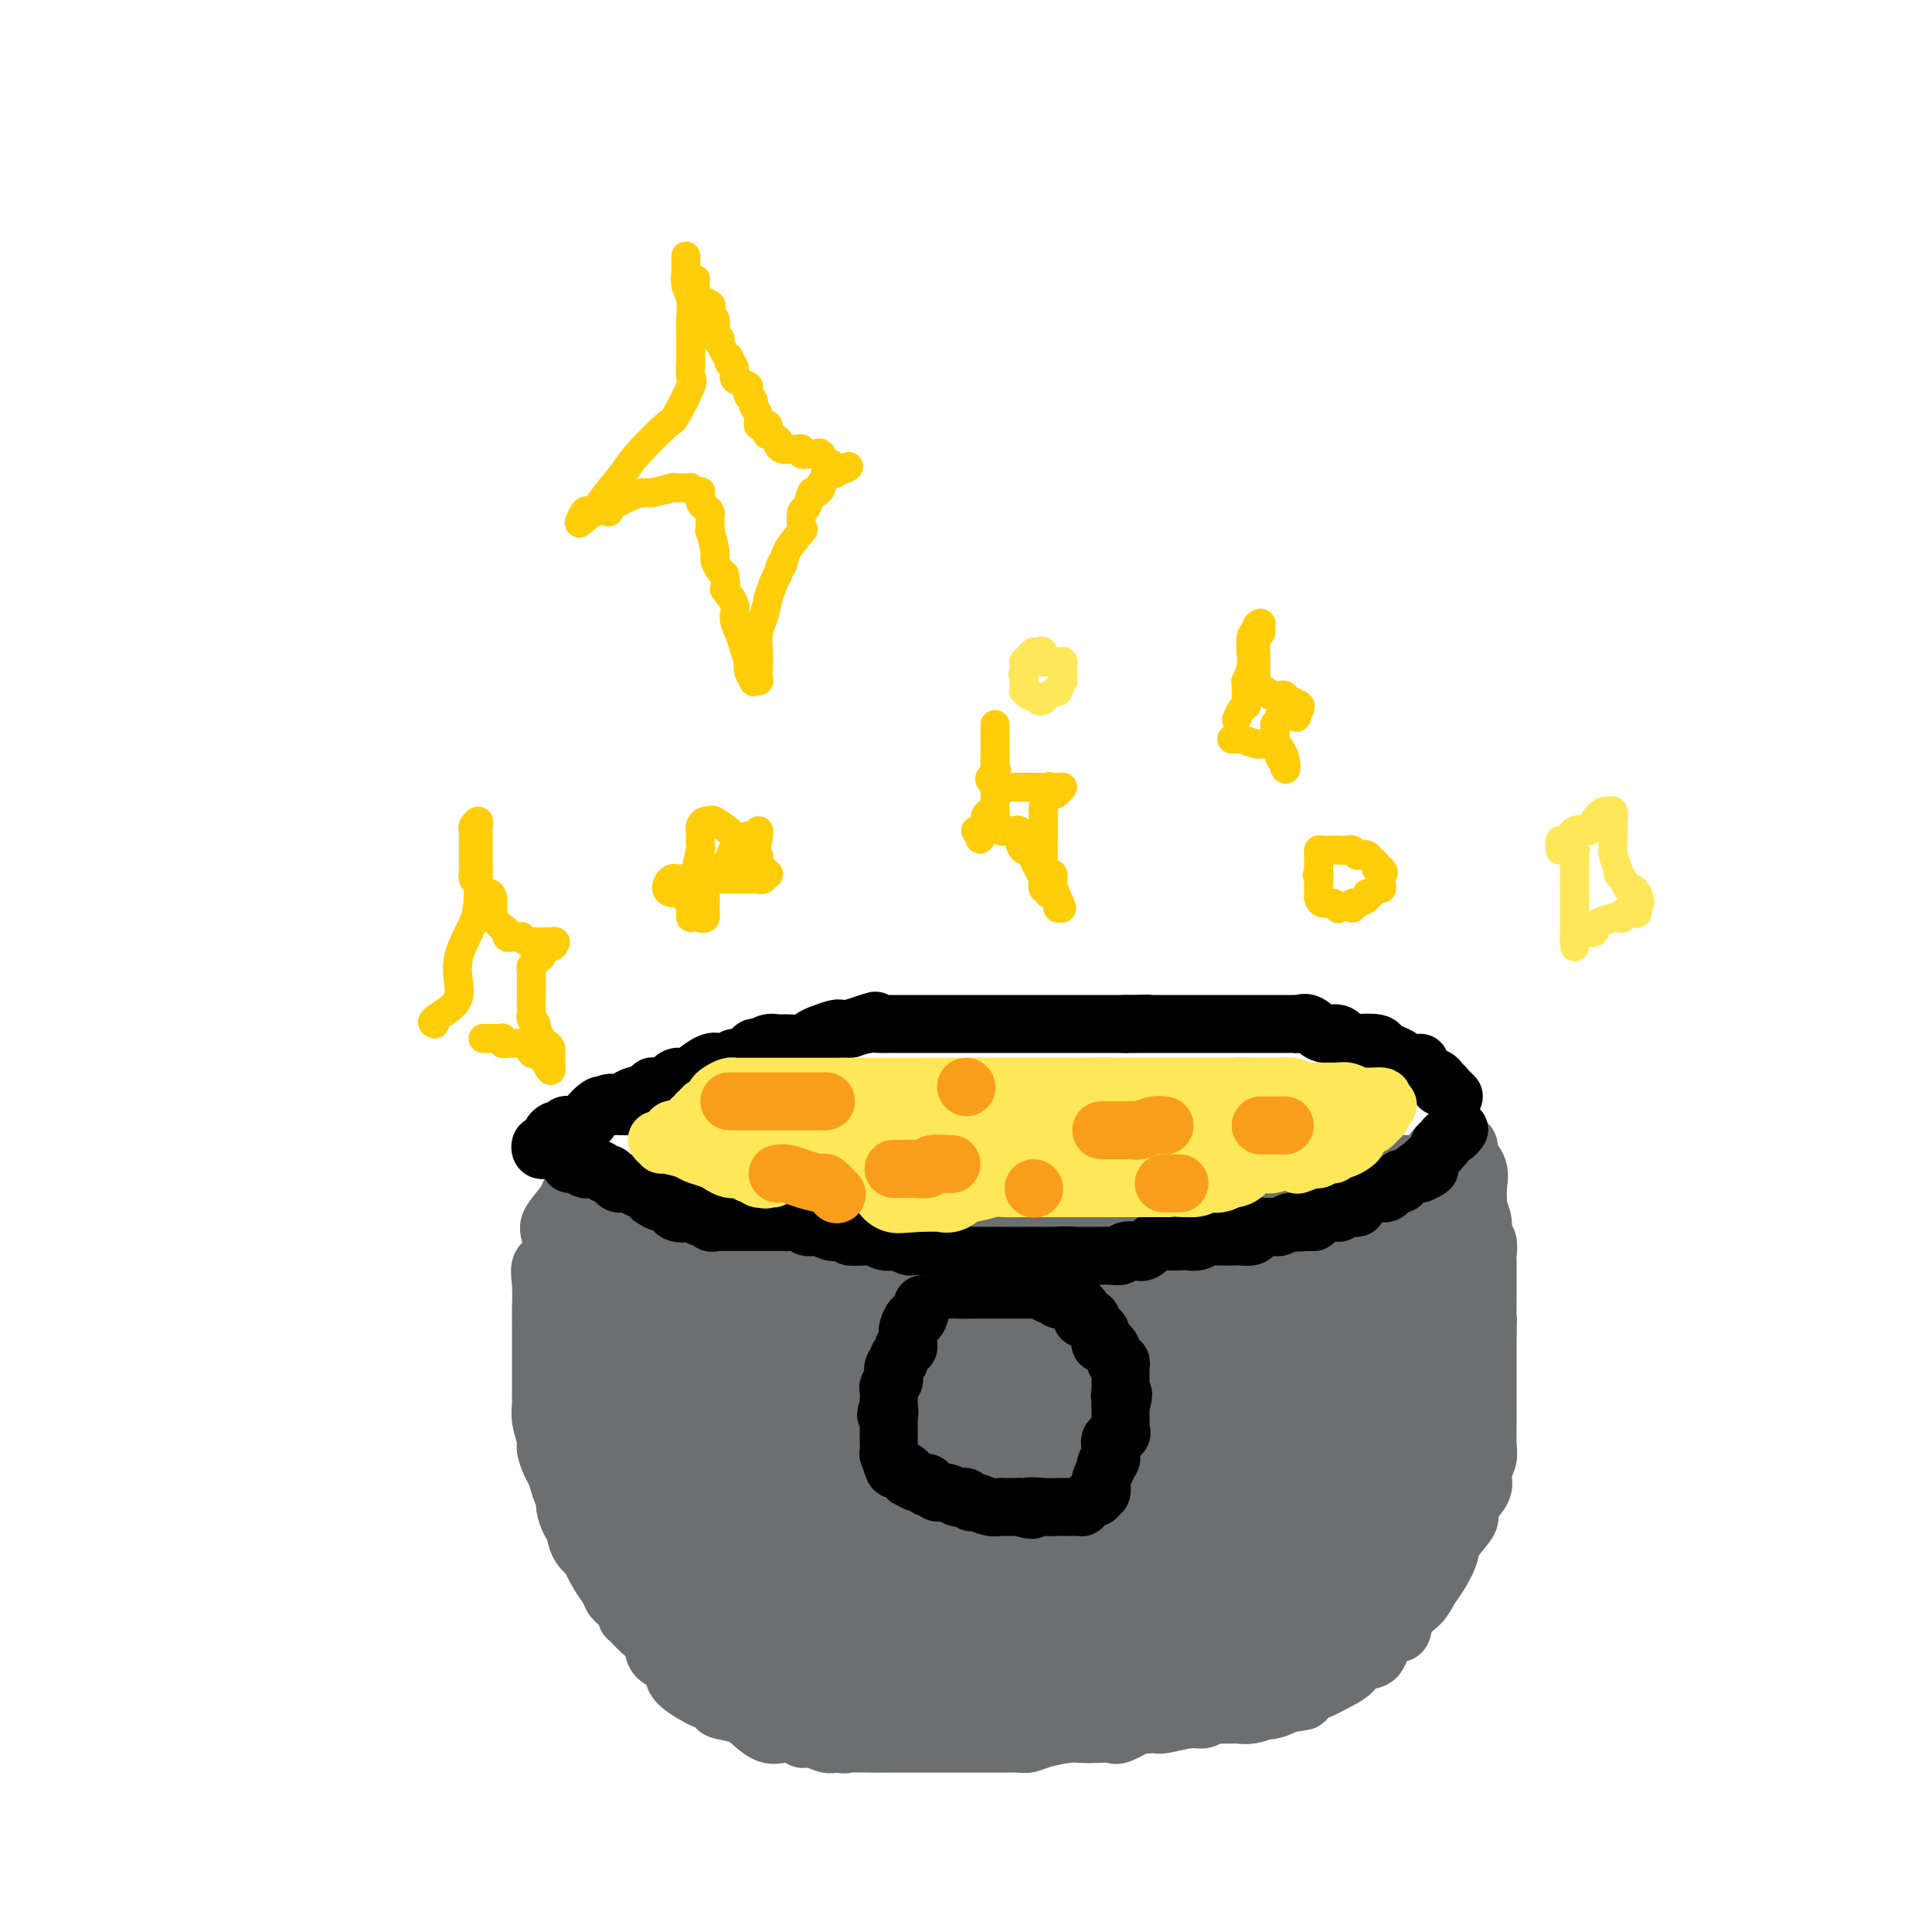 <svg viewBox='0 0 400 400' version='1.1' xmlns='http://www.w3.org/2000/svg' xmlns:xlink='http://www.w3.org/1999/xlink'><g fill='none' stroke='#6D6E70' stroke-width='12' stroke-linecap='round' stroke-linejoin='round'><path d='M120,247c-0.316,0.033 -0.631,0.065 -1,0c-0.369,-0.065 -0.790,-0.228 -1,0c-0.210,0.228 -0.207,0.847 -1,2c-0.793,1.153 -2.380,2.841 -3,4c-0.620,1.159 -0.271,1.788 0,3c0.271,1.212 0.465,3.007 0,4c-0.465,0.993 -1.589,1.184 -2,2c-0.411,0.816 -0.110,2.255 0,4c0.110,1.745 0.030,3.794 0,5c-0.030,1.206 -0.008,1.567 0,2c0.008,0.433 0.002,0.936 0,2c-0.002,1.064 -0.001,2.687 0,3c0.001,0.313 0.000,-0.685 0,0c-0.000,0.685 -0.000,3.052 0,4c0.000,0.948 0.000,0.476 0,1c-0.000,0.524 -0.001,2.043 0,3c0.001,0.957 0.004,1.352 0,2c-0.004,0.648 -0.016,1.548 0,2c0.016,0.452 0.060,0.457 0,1c-0.060,0.543 -0.223,1.625 0,3c0.223,1.375 0.833,3.042 1,4c0.167,0.958 -0.110,1.205 0,2c0.110,0.795 0.607,2.137 1,3c0.393,0.863 0.684,1.247 1,2c0.316,0.753 0.658,1.877 1,3'/><path d='M116,308c0.858,2.540 1.002,1.891 1,2c-0.002,0.109 -0.150,0.976 0,2c0.150,1.024 0.599,2.204 1,3c0.401,0.796 0.754,1.206 1,2c0.246,0.794 0.384,1.970 1,3c0.616,1.030 1.708,1.914 2,2c0.292,0.086 -0.217,-0.627 0,0c0.217,0.627 1.159,2.593 2,4c0.841,1.407 1.582,2.255 2,3c0.418,0.745 0.514,1.387 1,2c0.486,0.613 1.363,1.199 2,2c0.637,0.801 1.033,1.818 1,2c-0.033,0.182 -0.495,-0.472 0,0c0.495,0.472 1.947,2.068 3,3c1.053,0.932 1.707,1.199 2,2c0.293,0.801 0.224,2.137 1,3c0.776,0.863 2.398,1.253 3,2c0.602,0.747 0.186,1.849 1,3c0.814,1.151 2.858,2.349 4,3c1.142,0.651 1.383,0.754 2,1c0.617,0.246 1.610,0.634 2,1c0.390,0.366 0.176,0.711 1,1c0.824,0.289 2.687,0.521 4,1c1.313,0.479 2.077,1.204 3,2c0.923,0.796 2.003,1.662 3,2c0.997,0.338 1.909,0.147 3,0c1.091,-0.147 2.361,-0.249 3,0c0.639,0.249 0.645,0.850 1,1c0.355,0.150 1.057,-0.152 2,0c0.943,0.152 2.127,0.758 3,1c0.873,0.242 1.437,0.121 2,0'/><path d='M173,361c2.568,0.309 1.988,0.083 3,0c1.012,-0.083 3.615,-0.022 5,0c1.385,0.022 1.553,0.006 2,0c0.447,-0.006 1.173,-0.002 2,0c0.827,0.002 1.757,0.000 3,0c1.243,-0.000 2.801,-0.000 4,0c1.199,0.000 2.039,0.000 3,0c0.961,-0.000 2.043,-0.000 3,0c0.957,0.000 1.789,0.001 3,0c1.211,-0.001 2.801,-0.003 4,0c1.199,0.003 2.008,0.011 3,0c0.992,-0.011 2.166,-0.041 3,0c0.834,0.041 1.328,0.155 2,0c0.672,-0.155 1.521,-0.578 3,-1c1.479,-0.422 3.587,-0.843 5,-1c1.413,-0.157 2.130,-0.050 3,0c0.870,0.050 1.891,0.042 3,0c1.109,-0.042 2.304,-0.117 3,0c0.696,0.117 0.894,0.425 2,0c1.106,-0.425 3.122,-1.582 4,-2c0.878,-0.418 0.619,-0.097 1,0c0.381,0.097 1.400,-0.029 2,0c0.600,0.029 0.779,0.214 2,0c1.221,-0.214 3.485,-0.827 5,-1c1.515,-0.173 2.282,0.093 3,0c0.718,-0.093 1.389,-0.547 2,-1c0.611,-0.453 1.164,-0.906 2,-1c0.836,-0.094 1.956,0.171 3,0c1.044,-0.171 2.012,-0.777 3,-1c0.988,-0.223 1.997,-0.064 3,0c1.003,0.064 2.002,0.032 3,0'/><path d='M265,353c8.792,-1.336 3.774,-0.675 3,-1c-0.774,-0.325 2.698,-1.636 4,-2c1.302,-0.364 0.436,0.218 1,0c0.564,-0.218 2.558,-1.236 4,-2c1.442,-0.764 2.331,-1.274 3,-2c0.669,-0.726 1.119,-1.668 2,-2c0.881,-0.332 2.193,-0.056 3,-1c0.807,-0.944 1.108,-3.110 2,-4c0.892,-0.890 2.374,-0.505 3,-1c0.626,-0.495 0.396,-1.869 1,-3c0.604,-1.131 2.043,-2.020 3,-3c0.957,-0.980 1.431,-2.052 2,-3c0.569,-0.948 1.234,-1.773 2,-3c0.766,-1.227 1.632,-2.856 2,-4c0.368,-1.144 0.236,-1.804 1,-3c0.764,-1.196 2.424,-2.928 3,-4c0.576,-1.072 0.067,-1.484 0,-2c-0.067,-0.516 0.308,-1.137 1,-2c0.692,-0.863 1.702,-1.967 2,-3c0.298,-1.033 -0.116,-1.995 0,-3c0.116,-1.005 0.763,-2.055 1,-3c0.237,-0.945 0.063,-1.787 0,-3c-0.063,-1.213 -0.017,-2.796 0,-4c0.017,-1.204 0.005,-2.028 0,-3c-0.005,-0.972 -0.001,-2.092 0,-3c0.001,-0.908 0.000,-1.605 0,-3c-0.000,-1.395 -0.000,-3.487 0,-4c0.000,-0.513 0.000,0.554 0,0c-0.000,-0.554 -0.000,-2.730 0,-4c0.000,-1.270 0.000,-1.635 0,-2'/><path d='M308,276c0.155,-5.431 0.041,-3.008 0,-3c-0.041,0.008 -0.011,-2.401 0,-4c0.011,-1.599 0.003,-2.390 0,-3c-0.003,-0.610 -0.001,-1.040 0,-1c0.001,0.040 0.001,0.550 0,0c-0.001,-0.550 -0.004,-2.159 0,-3c0.004,-0.841 0.016,-0.913 0,-1c-0.016,-0.087 -0.061,-0.188 0,-1c0.061,-0.812 0.227,-2.335 0,-3c-0.227,-0.665 -0.846,-0.474 -1,-1c-0.154,-0.526 0.157,-1.771 0,-3c-0.157,-1.229 -0.782,-2.441 -1,-3c-0.218,-0.559 -0.031,-0.464 0,-1c0.031,-0.536 -0.096,-1.702 0,-3c0.096,-1.298 0.415,-2.728 0,-4c-0.415,-1.272 -1.565,-2.387 -2,-3c-0.435,-0.613 -0.155,-0.725 0,-1c0.155,-0.275 0.186,-0.713 0,-1c-0.186,-0.287 -0.589,-0.423 -1,-1c-0.411,-0.577 -0.832,-1.593 -1,-2c-0.168,-0.407 -0.084,-0.203 0,0'/><path d='M302,234c-0.795,-1.287 -0.781,-0.505 -1,0c-0.219,0.505 -0.669,0.733 -1,1c-0.331,0.267 -0.542,0.574 -1,1c-0.458,0.426 -1.162,0.970 -2,2c-0.838,1.030 -1.810,2.547 -3,3c-1.190,0.453 -2.598,-0.158 -4,0c-1.402,0.158 -2.797,1.085 -4,2c-1.203,0.915 -2.213,1.817 -3,2c-0.787,0.183 -1.351,-0.355 -2,0c-0.649,0.355 -1.382,1.602 -2,2c-0.618,0.398 -1.119,-0.052 -2,0c-0.881,0.052 -2.141,0.606 -3,1c-0.859,0.394 -1.318,0.626 -2,1c-0.682,0.374 -1.588,0.888 -2,1c-0.412,0.112 -0.328,-0.177 -1,0c-0.672,0.177 -2.098,0.822 -3,1c-0.902,0.178 -1.280,-0.111 -2,0c-0.720,0.111 -1.783,0.622 -3,1c-1.217,0.378 -2.587,0.623 -4,1c-1.413,0.377 -2.869,0.885 -4,1c-1.131,0.115 -1.937,-0.161 -3,0c-1.063,0.161 -2.384,0.761 -4,1c-1.616,0.239 -3.526,0.117 -5,0c-1.474,-0.117 -2.512,-0.227 -4,0c-1.488,0.227 -3.426,0.793 -5,1c-1.574,0.207 -2.783,0.055 -4,0c-1.217,-0.055 -2.443,-0.015 -4,0c-1.557,0.015 -3.445,0.004 -5,0c-1.555,-0.004 -2.778,-0.002 -4,0'/><path d='M215,256c-9.233,0.928 -4.817,0.249 -4,0c0.817,-0.249 -1.965,-0.067 -4,0c-2.035,0.067 -3.323,0.018 -5,0c-1.677,-0.018 -3.742,-0.005 -5,0c-1.258,0.005 -1.709,0.001 -3,0c-1.291,-0.001 -3.423,-0.000 -5,0c-1.577,0.000 -2.601,0.000 -4,0c-1.399,-0.000 -3.175,0.000 -5,0c-1.825,-0.000 -3.699,-0.001 -5,0c-1.301,0.001 -2.028,0.002 -3,0c-0.972,-0.002 -2.188,-0.008 -3,0c-0.812,0.008 -1.218,0.031 -2,0c-0.782,-0.031 -1.939,-0.117 -3,0c-1.061,0.117 -2.025,0.438 -3,0c-0.975,-0.438 -1.961,-1.634 -3,-2c-1.039,-0.366 -2.133,0.098 -3,0c-0.867,-0.098 -1.509,-0.758 -2,-1c-0.491,-0.242 -0.830,-0.068 -1,0c-0.170,0.068 -0.171,0.028 -1,0c-0.829,-0.028 -2.487,-0.044 -3,0c-0.513,0.044 0.119,0.148 0,0c-0.119,-0.148 -0.990,-0.547 -2,-1c-1.010,-0.453 -2.159,-0.961 -3,-1c-0.841,-0.039 -1.373,0.392 -2,0c-0.627,-0.392 -1.350,-1.608 -2,-2c-0.650,-0.392 -1.229,0.038 -2,0c-0.771,-0.038 -1.734,-0.546 -2,-1c-0.266,-0.454 0.166,-0.854 0,-1c-0.166,-0.146 -0.929,-0.039 -2,0c-1.071,0.039 -2.449,0.011 -3,0c-0.551,-0.011 -0.276,-0.006 0,0'/><path d='M130,247c-5.140,-1.349 -2.490,-0.220 -2,0c0.490,0.220 -1.179,-0.467 -2,-1c-0.821,-0.533 -0.793,-0.912 -1,-1c-0.207,-0.088 -0.648,0.116 -1,0c-0.352,-0.116 -0.615,-0.553 -1,-1c-0.385,-0.447 -0.891,-0.904 -1,-1c-0.109,-0.096 0.181,0.171 0,0c-0.181,-0.171 -0.832,-0.778 -1,-1c-0.168,-0.222 0.147,-0.060 0,0c-0.147,0.060 -0.756,0.017 -1,0c-0.244,-0.017 -0.122,-0.009 0,0'/></g>
<g fill='none' stroke='#6D6E70' stroke-width='28' stroke-linecap='round' stroke-linejoin='round'><path d='M229,315c-0.555,-0.398 -1.111,-0.797 -1,-1c0.111,-0.203 0.887,-0.212 0,0c-0.887,0.212 -3.437,0.645 -5,1c-1.563,0.355 -2.139,0.631 -4,1c-1.861,0.369 -5.008,0.831 -8,1c-2.992,0.169 -5.829,0.044 -7,0c-1.171,-0.044 -0.678,-0.009 -1,0c-0.322,0.009 -1.461,-0.010 -2,0c-0.539,0.010 -0.480,0.048 -1,0c-0.520,-0.048 -1.620,-0.181 -2,0c-0.380,0.181 -0.040,0.676 -1,0c-0.960,-0.676 -3.220,-2.523 -4,-3c-0.780,-0.477 -0.081,0.416 -1,0c-0.919,-0.416 -3.457,-2.141 -5,-3c-1.543,-0.859 -2.092,-0.853 -3,-1c-0.908,-0.147 -2.177,-0.448 -3,-1c-0.823,-0.552 -1.201,-1.355 -2,-2c-0.799,-0.645 -2.021,-1.132 -4,-2c-1.979,-0.868 -4.716,-2.116 -6,-3c-1.284,-0.884 -1.116,-1.403 -2,-2c-0.884,-0.597 -2.819,-1.270 -4,-2c-1.181,-0.730 -1.607,-1.515 -2,-2c-0.393,-0.485 -0.752,-0.669 -1,-1c-0.248,-0.331 -0.386,-0.810 -1,-1c-0.614,-0.190 -1.704,-0.089 -2,0c-0.296,0.089 0.201,0.168 0,0c-0.201,-0.168 -1.101,-0.584 -2,-1'/><path d='M155,293c-7.288,-3.874 -4.008,-1.558 -3,-1c1.008,0.558 -0.255,-0.642 -1,-1c-0.745,-0.358 -0.971,0.124 -1,0c-0.029,-0.124 0.140,-0.856 0,-1c-0.140,-0.144 -0.587,0.299 -1,0c-0.413,-0.299 -0.791,-1.340 -1,-2c-0.209,-0.660 -0.249,-0.940 -1,-1c-0.751,-0.060 -2.215,0.099 -3,0c-0.785,-0.099 -0.893,-0.456 -1,-1c-0.107,-0.544 -0.213,-1.277 -1,-2c-0.787,-0.723 -2.254,-1.438 -3,-2c-0.746,-0.562 -0.773,-0.973 -1,-1c-0.227,-0.027 -0.656,0.330 -1,0c-0.344,-0.330 -0.603,-1.345 -1,-2c-0.397,-0.655 -0.932,-0.949 -1,-1c-0.068,-0.051 0.332,0.141 0,0c-0.332,-0.141 -1.395,-0.616 -2,-1c-0.605,-0.384 -0.750,-0.678 -1,-1c-0.250,-0.322 -0.603,-0.673 -1,-1c-0.397,-0.327 -0.838,-0.632 -1,-1c-0.162,-0.368 -0.043,-0.800 0,-1c0.043,-0.200 0.012,-0.169 0,0c-0.012,0.169 -0.003,0.477 0,0c0.003,-0.477 0.002,-1.738 0,-3'/><path d='M130,270c-0.630,-1.322 -0.704,-1.128 -1,-1c-0.296,0.128 -0.814,0.188 -1,0c-0.186,-0.188 -0.041,-0.624 0,-1c0.041,-0.376 -0.021,-0.691 0,-1c0.021,-0.309 0.126,-0.612 0,-1c-0.126,-0.388 -0.483,-0.861 0,-1c0.483,-0.139 1.806,0.057 2,0c0.194,-0.057 -0.741,-0.365 0,0c0.741,0.365 3.160,1.404 5,2c1.840,0.596 3.102,0.748 4,1c0.898,0.252 1.431,0.603 3,1c1.569,0.397 4.175,0.838 5,1c0.825,0.162 -0.130,0.043 0,0c0.130,-0.043 1.343,-0.012 2,0c0.657,0.012 0.756,0.003 1,0c0.244,-0.003 0.632,-0.001 1,0c0.368,0.001 0.714,0.000 1,0c0.286,-0.000 0.510,-0.000 1,0c0.490,0.000 1.245,0.000 2,0'/><path d='M155,270c4.135,0.773 0.973,0.207 0,0c-0.973,-0.207 0.242,-0.055 1,0c0.758,0.055 1.059,0.015 2,0c0.941,-0.015 2.521,-0.003 3,0c0.479,0.003 -0.145,-0.003 0,0c0.145,0.003 1.059,0.015 2,0c0.941,-0.015 1.910,-0.057 3,0c1.090,0.057 2.303,0.211 3,0c0.697,-0.211 0.879,-0.789 2,-1c1.121,-0.211 3.181,-0.057 4,0c0.819,0.057 0.395,0.015 1,0c0.605,-0.015 2.237,-0.004 3,0c0.763,0.004 0.656,0.001 1,0c0.344,-0.001 1.139,-0.000 2,0c0.861,0.000 1.789,0.000 2,0c0.211,-0.000 -0.294,-0.000 0,0c0.294,0.000 1.387,0.000 2,0c0.613,-0.000 0.746,-0.000 1,0c0.254,0.000 0.630,0.000 1,0c0.370,-0.000 0.733,-0.000 1,0c0.267,0.000 0.437,0.000 1,0c0.563,-0.000 1.520,-0.000 2,0c0.480,0.000 0.485,0.000 1,0c0.515,-0.000 1.541,-0.000 2,0c0.459,0.000 0.350,0.000 1,0c0.650,-0.000 2.060,-0.000 3,0c0.940,0.000 1.412,0.000 2,0c0.588,-0.000 1.294,-0.000 2,0'/><path d='M203,269c7.990,-0.155 3.964,-0.043 3,0c-0.964,0.043 1.135,0.015 2,0c0.865,-0.015 0.495,-0.018 1,0c0.505,0.018 1.886,0.056 3,0c1.114,-0.056 1.960,-0.207 3,0c1.040,0.207 2.274,0.772 3,1c0.726,0.228 0.946,0.117 2,0c1.054,-0.117 2.944,-0.241 4,0c1.056,0.241 1.277,0.848 2,1c0.723,0.152 1.947,-0.152 3,0c1.053,0.152 1.934,0.759 3,1c1.066,0.241 2.316,0.117 3,0c0.684,-0.117 0.802,-0.228 1,0c0.198,0.228 0.476,0.793 1,1c0.524,0.207 1.293,0.055 2,0c0.707,-0.055 1.351,-0.015 2,0c0.649,0.015 1.301,0.004 2,0c0.699,-0.004 1.444,-0.001 2,0c0.556,0.001 0.922,0.000 1,0c0.078,-0.000 -0.133,-0.000 0,0c0.133,0.000 0.608,0.000 1,0c0.392,-0.000 0.700,-0.000 1,0c0.300,0.000 0.592,0.000 1,0c0.408,-0.000 0.930,-0.000 1,0c0.070,0.000 -0.314,0.000 0,0c0.314,-0.000 1.324,-0.000 2,0c0.676,0.000 1.016,0.000 1,0c-0.016,-0.000 -0.389,-0.000 0,0c0.389,0.000 1.540,0.000 2,0c0.460,-0.000 0.230,-0.000 0,0'/><path d='M255,273c8.256,0.647 2.897,0.264 1,0c-1.897,-0.264 -0.332,-0.411 1,-1c1.332,-0.589 2.431,-1.621 3,-2c0.569,-0.379 0.607,-0.106 1,0c0.393,0.106 1.140,0.043 2,0c0.860,-0.043 1.832,-0.068 2,0c0.168,0.068 -0.467,0.228 0,0c0.467,-0.228 2.037,-0.845 3,-1c0.963,-0.155 1.319,0.152 2,0c0.681,-0.152 1.688,-0.761 2,-1c0.312,-0.239 -0.071,-0.106 0,0c0.071,0.106 0.597,0.186 1,0c0.403,-0.186 0.682,-0.637 1,-1c0.318,-0.363 0.674,-0.637 1,-1c0.326,-0.363 0.621,-0.814 1,-1c0.379,-0.186 0.840,-0.105 1,0c0.160,0.105 0.018,0.235 0,0c-0.018,-0.235 0.089,-0.837 0,-1c-0.089,-0.163 -0.374,0.111 0,0c0.374,-0.111 1.408,-0.607 2,-1c0.592,-0.393 0.740,-0.684 1,-1c0.260,-0.316 0.630,-0.658 1,-1'/><path d='M281,261c1.406,-1.083 0.422,-0.289 0,0c-0.422,0.289 -0.281,0.074 0,0c0.281,-0.074 0.702,-0.006 1,0c0.298,0.006 0.472,-0.051 1,0c0.528,0.051 1.410,0.210 2,0c0.590,-0.210 0.890,-0.787 1,-1c0.110,-0.213 0.032,-0.061 0,0c-0.032,0.061 -0.016,0.030 0,0'/><path d='M286,260c0.774,-0.112 0.207,0.106 0,1c-0.207,0.894 -0.056,2.462 0,4c0.056,1.538 0.015,3.047 0,4c-0.015,0.953 -0.004,1.352 0,2c0.004,0.648 0.001,1.545 0,3c-0.001,1.455 -0.000,3.468 0,4c0.000,0.532 0.000,-0.419 0,0c-0.000,0.419 -0.000,2.206 0,3c0.000,0.794 0.000,0.594 0,1c-0.000,0.406 -0.000,1.417 0,2c0.000,0.583 0.000,0.738 0,1c-0.000,0.262 -0.000,0.630 0,1c0.000,0.370 0.000,0.743 0,1c-0.000,0.257 -0.000,0.397 0,1c0.000,0.603 0.000,1.670 0,2c-0.000,0.330 -0.001,-0.076 0,0c0.001,0.076 0.004,0.635 0,1c-0.004,0.365 -0.015,0.535 0,1c0.015,0.465 0.057,1.225 0,2c-0.057,0.775 -0.212,1.565 0,2c0.212,0.435 0.792,0.517 1,1c0.208,0.483 0.044,1.369 0,2c-0.044,0.631 0.030,1.006 0,1c-0.030,-0.006 -0.166,-0.394 0,0c0.166,0.394 0.633,1.571 1,2c0.367,0.429 0.634,0.109 1,0c0.366,-0.109 0.830,-0.009 1,0c0.170,0.009 0.046,-0.075 0,0c-0.046,0.075 -0.013,0.307 0,0c0.013,-0.307 0.007,-1.154 0,-2'/><path d='M290,300c1.072,-0.192 1.751,-3.671 2,-5c0.249,-1.329 0.067,-0.509 0,-1c-0.067,-0.491 -0.018,-2.292 0,-3c0.018,-0.708 0.005,-0.321 0,-1c-0.005,-0.679 -0.000,-2.423 0,-3c0.000,-0.577 -0.003,0.013 0,0c0.003,-0.013 0.011,-0.630 0,-1c-0.011,-0.370 -0.041,-0.495 0,-1c0.041,-0.505 0.155,-1.391 0,-2c-0.155,-0.609 -0.577,-0.941 -1,-1c-0.423,-0.059 -0.845,0.156 -1,0c-0.155,-0.156 -0.041,-0.682 0,-1c0.041,-0.318 0.011,-0.428 0,-1c-0.011,-0.572 -0.003,-1.606 0,-2c0.003,-0.394 0.001,-0.147 0,0c-0.001,0.147 -0.000,0.194 0,0c0.000,-0.194 0.000,-0.629 0,-1c-0.000,-0.371 -0.000,-0.677 0,-1c0.000,-0.323 0.000,-0.663 0,-1c-0.000,-0.337 -0.000,-0.672 0,-1c0.000,-0.328 0.000,-0.648 0,-1c-0.000,-0.352 -0.000,-0.735 0,-1c0.000,-0.265 0.000,-0.412 0,-1c-0.000,-0.588 -0.000,-1.616 0,-2c0.000,-0.384 0.000,-0.124 0,0c-0.000,0.124 -0.000,0.110 0,0c0.000,-0.110 0.000,-0.317 0,-1c-0.000,-0.683 -0.000,-1.841 0,-3'/><path d='M290,265c-0.000,-5.367 -0.000,-1.284 0,0c0.000,1.284 0.000,-0.229 0,-1c-0.000,-0.771 -0.000,-0.798 0,-1c0.000,-0.202 0.000,-0.578 0,-1c-0.000,-0.422 -0.000,-0.892 0,-1c0.000,-0.108 0.000,0.144 0,0c-0.000,-0.144 -0.001,-0.683 0,-1c0.001,-0.317 0.003,-0.410 0,-1c-0.003,-0.590 -0.010,-1.676 0,-2c0.010,-0.324 0.039,0.115 0,0c-0.039,-0.115 -0.146,-0.785 0,-1c0.146,-0.215 0.543,0.023 0,0c-0.543,-0.023 -2.027,-0.309 -3,0c-0.973,0.309 -1.435,1.213 -2,2c-0.565,0.787 -1.235,1.458 -2,2c-0.765,0.542 -1.626,0.954 -2,1c-0.374,0.046 -0.260,-0.276 -1,0c-0.740,0.276 -2.335,1.149 -3,2c-0.665,0.851 -0.402,1.681 -1,2c-0.598,0.319 -2.057,0.127 -3,0c-0.943,-0.127 -1.369,-0.188 -2,0c-0.631,0.188 -1.466,0.625 -2,1c-0.534,0.375 -0.767,0.687 -1,1'/><path d='M268,267c-3.854,2.151 -3.987,2.028 -4,2c-0.013,-0.028 0.096,0.039 0,0c-0.096,-0.039 -0.397,-0.183 -1,0c-0.603,0.183 -1.509,0.693 -2,1c-0.491,0.307 -0.566,0.411 -1,1c-0.434,0.589 -1.226,1.663 -2,2c-0.774,0.337 -1.528,-0.061 -2,0c-0.472,0.061 -0.660,0.582 -1,1c-0.340,0.418 -0.831,0.732 -1,1c-0.169,0.268 -0.017,0.489 0,1c0.017,0.511 -0.101,1.311 0,2c0.101,0.689 0.419,1.268 1,2c0.581,0.732 1.424,1.616 2,2c0.576,0.384 0.887,0.267 2,1c1.113,0.733 3.030,2.315 4,3c0.970,0.685 0.995,0.471 1,1c0.005,0.529 -0.008,1.799 0,3c0.008,1.201 0.039,2.334 0,4c-0.039,1.666 -0.147,3.867 0,6c0.147,2.133 0.551,4.199 0,7c-0.551,2.801 -2.056,6.338 -3,9c-0.944,2.662 -1.329,4.451 -2,6c-0.671,1.549 -1.630,2.860 -2,4c-0.370,1.140 -0.151,2.110 0,3c0.151,0.890 0.233,1.701 0,2c-0.233,0.299 -0.781,0.085 -1,0c-0.219,-0.085 -0.110,-0.043 0,0'/><path d='M256,331c-1.150,3.714 -0.025,0.999 1,0c1.025,-0.999 1.951,-0.283 3,0c1.049,0.283 2.221,0.131 3,0c0.779,-0.131 1.166,-0.242 2,-1c0.834,-0.758 2.115,-2.164 3,-3c0.885,-0.836 1.373,-1.101 2,-1c0.627,0.101 1.395,0.570 2,0c0.605,-0.570 1.049,-2.179 2,-3c0.951,-0.821 2.409,-0.854 3,-1c0.591,-0.146 0.316,-0.406 1,-1c0.684,-0.594 2.327,-1.521 3,-2c0.673,-0.479 0.375,-0.511 1,-1c0.625,-0.489 2.171,-1.437 3,-2c0.829,-0.563 0.940,-0.742 1,-1c0.060,-0.258 0.069,-0.594 0,-1c-0.069,-0.406 -0.216,-0.883 0,-1c0.216,-0.117 0.795,0.127 1,0c0.205,-0.127 0.037,-0.623 0,-1c-0.037,-0.377 0.057,-0.634 0,-1c-0.057,-0.366 -0.265,-0.840 0,-1c0.265,-0.160 1.005,-0.007 1,0c-0.005,0.007 -0.754,-0.132 -1,0c-0.246,0.132 0.011,0.536 -1,2c-1.011,1.464 -3.289,3.990 -5,6c-1.711,2.010 -2.856,3.505 -4,5'/><path d='M277,323c-2.543,3.552 -3.901,5.932 -5,8c-1.099,2.068 -1.940,3.823 -3,5c-1.060,1.177 -2.340,1.778 -3,3c-0.660,1.222 -0.702,3.067 -1,4c-0.298,0.933 -0.853,0.954 -1,1c-0.147,0.046 0.115,0.118 0,0c-0.115,-0.118 -0.608,-0.425 -1,0c-0.392,0.425 -0.683,1.582 -1,2c-0.317,0.418 -0.661,0.098 -1,0c-0.339,-0.098 -0.672,0.026 -1,0c-0.328,-0.026 -0.650,-0.203 -1,0c-0.350,0.203 -0.727,0.786 -1,1c-0.273,0.214 -0.440,0.057 -1,0c-0.560,-0.057 -1.512,-0.016 -2,0c-0.488,0.016 -0.511,0.005 -1,0c-0.489,-0.005 -1.443,-0.004 -2,0c-0.557,0.004 -0.715,0.012 -1,0c-0.285,-0.012 -0.696,-0.046 -1,0c-0.304,0.046 -0.500,0.170 -1,0c-0.500,-0.170 -1.302,-0.633 -2,-1c-0.698,-0.367 -1.290,-0.638 -2,-1c-0.710,-0.362 -1.538,-0.815 -2,-1c-0.462,-0.185 -0.557,-0.101 -1,0c-0.443,0.101 -1.235,0.220 -2,0c-0.765,-0.220 -1.504,-0.777 -2,-1c-0.496,-0.223 -0.748,-0.111 -1,0'/><path d='M237,343c-1.879,-0.558 -0.576,0.047 -1,0c-0.424,-0.047 -2.576,-0.745 -4,-1c-1.424,-0.255 -2.119,-0.068 -3,0c-0.881,0.068 -1.946,0.018 -3,0c-1.054,-0.018 -2.096,-0.005 -3,0c-0.904,0.005 -1.670,0.001 -3,0c-1.330,-0.001 -3.223,-0.000 -4,0c-0.777,0.000 -0.437,-0.000 -1,0c-0.563,0.000 -2.029,0.001 -3,0c-0.971,-0.001 -1.446,-0.004 -2,0c-0.554,0.004 -1.185,0.016 -2,0c-0.815,-0.016 -1.813,-0.060 -2,0c-0.187,0.060 0.436,0.222 0,0c-0.436,-0.222 -1.933,-0.830 -3,-1c-1.067,-0.170 -1.706,0.098 -2,0c-0.294,-0.098 -0.243,-0.561 -1,-1c-0.757,-0.439 -2.323,-0.854 -3,-1c-0.677,-0.146 -0.465,-0.023 -1,0c-0.535,0.023 -1.817,-0.054 -3,0c-1.183,0.054 -2.267,0.240 -3,0c-0.733,-0.240 -1.113,-0.905 -2,-1c-0.887,-0.095 -2.279,0.381 -4,0c-1.721,-0.381 -3.769,-1.619 -5,-2c-1.231,-0.381 -1.643,0.094 -2,0c-0.357,-0.094 -0.659,-0.757 -1,-1c-0.341,-0.243 -0.721,-0.064 -1,0c-0.279,0.064 -0.456,0.014 -1,0c-0.544,-0.014 -1.455,0.006 -2,0c-0.545,-0.006 -0.724,-0.040 -1,0c-0.276,0.040 -0.650,0.154 -1,0c-0.350,-0.154 -0.675,-0.577 -1,-1'/><path d='M169,334c-6.391,-1.628 -2.869,-1.696 -2,-2c0.869,-0.304 -0.915,-0.842 -2,-1c-1.085,-0.158 -1.472,0.064 -2,0c-0.528,-0.064 -1.197,-0.412 -2,-1c-0.803,-0.588 -1.741,-1.414 -3,-2c-1.259,-0.586 -2.838,-0.933 -4,-2c-1.162,-1.067 -1.907,-2.855 -3,-4c-1.093,-1.145 -2.535,-1.649 -3,-2c-0.465,-0.351 0.047,-0.551 0,-1c-0.047,-0.449 -0.655,-1.147 -1,-2c-0.345,-0.853 -0.429,-1.862 -1,-3c-0.571,-1.138 -1.629,-2.404 -2,-3c-0.371,-0.596 -0.055,-0.520 -1,-2c-0.945,-1.480 -3.150,-4.515 -4,-6c-0.850,-1.485 -0.346,-1.420 -1,-2c-0.654,-0.580 -2.465,-1.804 -3,-3c-0.535,-1.196 0.207,-2.363 0,-3c-0.207,-0.637 -1.361,-0.744 -2,-1c-0.639,-0.256 -0.761,-0.660 -1,-1c-0.239,-0.340 -0.593,-0.615 -1,-1c-0.407,-0.385 -0.865,-0.878 -1,-1c-0.135,-0.122 0.055,0.128 0,0c-0.055,-0.128 -0.355,-0.632 -1,-1c-0.645,-0.368 -1.635,-0.599 -2,-1c-0.365,-0.401 -0.104,-0.972 0,-1c0.104,-0.028 0.052,0.486 0,1'/><path d='M127,289c-1.237,-0.786 -0.328,0.250 0,1c0.328,0.750 0.077,1.213 0,2c-0.077,0.787 0.022,1.897 0,3c-0.022,1.103 -0.164,2.197 0,3c0.164,0.803 0.635,1.315 1,2c0.365,0.685 0.622,1.545 1,2c0.378,0.455 0.875,0.507 1,1c0.125,0.493 -0.122,1.428 0,2c0.122,0.572 0.611,0.780 1,1c0.389,0.220 0.676,0.453 1,1c0.324,0.547 0.686,1.408 1,2c0.314,0.592 0.582,0.914 1,1c0.418,0.086 0.987,-0.064 1,0c0.013,0.064 -0.530,0.342 0,1c0.530,0.658 2.132,1.696 3,2c0.868,0.304 1.002,-0.124 1,0c-0.002,0.124 -0.142,0.802 0,1c0.142,0.198 0.564,-0.082 1,0c0.436,0.082 0.886,0.525 1,1c0.114,0.475 -0.109,0.980 0,1c0.109,0.020 0.551,-0.445 1,0c0.449,0.445 0.907,1.799 1,2c0.093,0.201 -0.179,-0.751 0,0c0.179,0.751 0.808,3.207 1,4c0.192,0.793 -0.054,-0.075 0,0c0.054,0.075 0.406,1.092 1,2c0.594,0.908 1.429,1.706 2,2c0.571,0.294 0.877,0.084 1,0c0.123,-0.084 0.061,-0.042 0,0'/><path d='M148,326c2.680,3.673 0.381,2.356 0,2c-0.381,-0.356 1.156,0.248 2,1c0.844,0.752 0.995,1.653 1,2c0.005,0.347 -0.136,0.139 0,0c0.136,-0.139 0.547,-0.209 1,0c0.453,0.209 0.946,0.696 1,1c0.054,0.304 -0.331,0.424 0,1c0.331,0.576 1.380,1.607 2,2c0.620,0.393 0.813,0.146 1,0c0.187,-0.146 0.370,-0.193 1,0c0.630,0.193 1.708,0.625 2,1c0.292,0.375 -0.202,0.695 0,1c0.202,0.305 1.100,0.597 2,1c0.900,0.403 1.801,0.916 2,1c0.199,0.084 -0.303,-0.262 0,0c0.303,0.262 1.412,1.131 2,2c0.588,0.869 0.655,1.738 1,2c0.345,0.262 0.967,-0.084 1,0c0.033,0.084 -0.522,0.597 0,1c0.522,0.403 2.119,0.696 3,1c0.881,0.304 1.044,0.617 1,1c-0.044,0.383 -0.294,0.835 0,1c0.294,0.165 1.131,0.044 2,0c0.869,-0.044 1.771,-0.012 2,0c0.229,0.012 -0.214,0.003 0,0c0.214,-0.003 1.085,-0.001 2,0c0.915,0.001 1.874,0.000 3,0c1.126,-0.000 2.419,-0.000 3,0c0.581,0.000 0.452,0.000 1,0c0.548,-0.000 1.774,-0.000 3,0'/><path d='M187,347c2.556,-0.013 1.944,-0.046 2,0c0.056,0.046 0.778,0.170 2,0c1.222,-0.170 2.942,-0.633 4,-1c1.058,-0.367 1.452,-0.636 2,-1c0.548,-0.364 1.248,-0.822 2,-1c0.752,-0.178 1.556,-0.076 2,0c0.444,0.076 0.527,0.127 1,0c0.473,-0.127 1.335,-0.432 1,-1c-0.335,-0.568 -1.868,-1.398 -3,-2c-1.132,-0.602 -1.863,-0.976 -4,-2c-2.137,-1.024 -5.680,-2.697 -8,-4c-2.320,-1.303 -3.416,-2.236 -5,-4c-1.584,-1.764 -3.654,-4.361 -5,-5c-1.346,-0.639 -1.967,0.678 -3,0c-1.033,-0.678 -2.479,-3.353 -3,-4c-0.521,-0.647 -0.119,0.732 -1,0c-0.881,-0.732 -3.047,-3.577 -4,-5c-0.953,-1.423 -0.693,-1.426 -1,-2c-0.307,-0.574 -1.179,-1.721 -2,-3c-0.821,-1.279 -1.590,-2.689 -2,-3c-0.410,-0.311 -0.462,0.479 -1,0c-0.538,-0.479 -1.564,-2.227 -2,-3c-0.436,-0.773 -0.284,-0.571 -1,-1c-0.716,-0.429 -2.300,-1.488 -3,-2c-0.700,-0.512 -0.518,-0.477 -1,-1c-0.482,-0.523 -1.630,-1.602 -2,-2c-0.370,-0.398 0.037,-0.114 0,0c-0.037,0.114 -0.519,0.057 -1,0'/><path d='M151,300c-3.888,-4.246 -1.609,-1.861 -1,-1c0.609,0.861 -0.453,0.196 -1,-1c-0.547,-1.196 -0.581,-2.925 -1,-4c-0.419,-1.075 -1.224,-1.496 -2,-2c-0.776,-0.504 -1.522,-1.090 -2,-2c-0.478,-0.910 -0.689,-2.144 -1,-3c-0.311,-0.856 -0.723,-1.335 -1,-2c-0.277,-0.665 -0.421,-1.516 -1,-2c-0.579,-0.484 -1.594,-0.602 -2,-1c-0.406,-0.398 -0.204,-1.075 0,-2c0.204,-0.925 0.409,-2.096 0,-3c-0.409,-0.904 -1.432,-1.540 -2,-2c-0.568,-0.460 -0.679,-0.743 -1,-1c-0.321,-0.257 -0.850,-0.488 -1,-1c-0.150,-0.512 0.079,-1.304 0,-2c-0.079,-0.696 -0.466,-1.296 -1,-2c-0.534,-0.704 -1.214,-1.512 -2,-2c-0.786,-0.488 -1.678,-0.657 -2,-1c-0.322,-0.343 -0.072,-0.860 0,-1c0.072,-0.140 -0.032,0.096 0,0c0.032,-0.096 0.201,-0.526 0,-1c-0.201,-0.474 -0.772,-0.993 -1,-1c-0.228,-0.007 -0.114,0.496 0,1'/><path d='M129,264c-3.392,-5.621 -0.873,-1.674 1,1c1.873,2.674 3.099,4.076 4,5c0.901,0.924 1.479,1.369 3,3c1.521,1.631 3.987,4.448 6,6c2.013,1.552 3.573,1.838 6,3c2.427,1.162 5.722,3.200 8,4c2.278,0.800 3.541,0.361 6,1c2.459,0.639 6.115,2.354 9,3c2.885,0.646 4.998,0.223 7,0c2.002,-0.223 3.893,-0.246 6,0c2.107,0.246 4.429,0.759 6,1c1.571,0.241 2.390,0.208 6,1c3.610,0.792 10.012,2.408 15,3c4.988,0.592 8.563,0.158 13,0c4.437,-0.158 9.737,-0.042 14,0c4.263,0.042 7.490,0.011 11,0c3.510,-0.011 7.304,0.000 10,0c2.696,-0.000 4.295,-0.011 5,0c0.705,0.011 0.516,0.045 1,0c0.484,-0.045 1.640,-0.167 2,0c0.360,0.167 -0.076,0.623 0,1c0.076,0.377 0.662,0.675 -1,2c-1.662,1.325 -5.573,3.679 -9,6c-3.427,2.321 -6.368,4.611 -8,6c-1.632,1.389 -1.953,1.877 -3,3c-1.047,1.123 -2.820,2.879 -4,4c-1.180,1.121 -1.766,1.606 -2,2c-0.234,0.394 -0.117,0.697 0,1'/><path d='M241,320c-4.121,4.328 -0.922,2.649 0,2c0.922,-0.649 -0.431,-0.267 -1,0c-0.569,0.267 -0.354,0.421 0,0c0.354,-0.421 0.846,-1.416 1,-2c0.154,-0.584 -0.030,-0.756 1,-2c1.030,-1.244 3.274,-3.559 5,-6c1.726,-2.441 2.934,-5.008 4,-7c1.066,-1.992 1.990,-3.408 3,-5c1.010,-1.592 2.106,-3.361 3,-5c0.894,-1.639 1.587,-3.149 2,-4c0.413,-0.851 0.548,-1.045 1,-2c0.452,-0.955 1.221,-2.672 2,-4c0.779,-1.328 1.567,-2.266 2,-3c0.433,-0.734 0.511,-1.265 1,-2c0.489,-0.735 1.391,-1.675 2,-2c0.609,-0.325 0.926,-0.036 1,0c0.074,0.036 -0.096,-0.183 0,-1c0.096,-0.817 0.456,-2.234 1,-3c0.544,-0.766 1.272,-0.883 2,-1'/><path d='M271,273c4.885,-7.469 2.096,-2.641 1,-1c-1.096,1.641 -0.501,0.096 0,-1c0.501,-1.096 0.907,-1.743 1,-2c0.093,-0.257 -0.129,-0.124 0,0c0.129,0.124 0.608,0.239 1,0c0.392,-0.239 0.695,-0.834 1,-1c0.305,-0.166 0.610,0.095 1,0c0.390,-0.095 0.865,-0.547 1,-1c0.135,-0.453 -0.069,-0.906 0,-1c0.069,-0.094 0.410,0.172 1,0c0.590,-0.172 1.428,-0.780 2,-1c0.572,-0.220 0.879,-0.052 1,0c0.121,0.052 0.055,-0.014 0,0c-0.055,0.014 -0.098,0.106 0,0c0.098,-0.106 0.337,-0.410 1,-1c0.663,-0.590 1.750,-1.467 2,-2c0.250,-0.533 -0.336,-0.721 0,-1c0.336,-0.279 1.596,-0.649 2,-1c0.404,-0.351 -0.046,-0.682 0,-1c0.046,-0.318 0.590,-0.621 1,-1c0.410,-0.379 0.687,-0.833 1,-1c0.313,-0.167 0.661,-0.048 1,0c0.339,0.048 0.670,0.024 1,0'/><path d='M290,257c2.952,-2.718 0.833,-1.513 0,-1c-0.833,0.513 -0.381,0.334 0,0c0.381,-0.334 0.690,-0.821 1,-1c0.310,-0.179 0.622,-0.048 1,0c0.378,0.048 0.822,0.014 1,0c0.178,-0.014 0.089,-0.007 0,0'/></g>
<g fill='none' stroke='#000000' stroke-width='12' stroke-linecap='round' stroke-linejoin='round'><path d='M118,241c0.212,-0.111 0.424,-0.222 1,0c0.576,0.222 1.516,0.777 2,1c0.484,0.223 0.511,0.115 1,0c0.489,-0.115 1.440,-0.237 2,0c0.560,0.237 0.727,0.834 1,1c0.273,0.166 0.650,-0.100 1,0c0.350,0.100 0.674,0.566 1,1c0.326,0.434 0.654,0.837 1,1c0.346,0.163 0.710,0.086 1,0c0.290,-0.086 0.507,-0.182 1,0c0.493,0.182 1.262,0.642 2,1c0.738,0.358 1.445,0.616 2,1c0.555,0.384 0.958,0.895 1,1c0.042,0.105 -0.278,-0.196 0,0c0.278,0.196 1.155,0.889 2,1c0.845,0.111 1.657,-0.360 2,0c0.343,0.360 0.216,1.550 1,2c0.784,0.450 2.480,0.160 3,0c0.520,-0.160 -0.137,-0.188 0,0c0.137,0.188 1.069,0.594 2,1'/><path d='M145,252c4.647,1.641 2.765,0.244 2,0c-0.765,-0.244 -0.412,0.667 0,1c0.412,0.333 0.885,0.089 1,0c0.115,-0.089 -0.128,-0.024 0,0c0.128,0.024 0.626,0.006 1,0c0.374,-0.006 0.625,-0.002 1,0c0.375,0.002 0.874,0.000 1,0c0.126,-0.000 -0.122,-0.000 0,0c0.122,0.000 0.615,0.000 1,0c0.385,-0.000 0.663,-0.000 1,0c0.337,0.000 0.734,0.000 1,0c0.266,-0.000 0.400,0.000 1,0c0.600,-0.000 1.667,-0.000 2,0c0.333,0.000 -0.067,0.000 0,0c0.067,-0.000 0.601,-0.000 1,0c0.399,0.000 0.664,0.000 1,0c0.336,-0.000 0.742,-0.001 1,0c0.258,0.001 0.369,0.004 1,0c0.631,-0.004 1.783,-0.015 2,0c0.217,0.015 -0.502,0.057 0,0c0.502,-0.057 2.224,-0.212 3,0c0.776,0.212 0.606,0.793 1,1c0.394,0.207 1.351,0.042 2,0c0.649,-0.042 0.988,0.040 1,0c0.012,-0.040 -0.305,-0.203 0,0c0.305,0.203 1.230,0.772 2,1c0.770,0.228 1.385,0.114 2,0'/><path d='M174,255c4.783,0.686 2.241,0.902 2,1c-0.241,0.098 1.818,0.078 3,0c1.182,-0.078 1.487,-0.213 2,0c0.513,0.213 1.236,0.775 2,1c0.764,0.225 1.570,0.113 2,0c0.430,-0.113 0.483,-0.226 1,0c0.517,0.226 1.499,0.792 2,1c0.501,0.208 0.522,0.060 1,0c0.478,-0.060 1.413,-0.031 2,0c0.587,0.031 0.825,0.065 1,0c0.175,-0.065 0.285,-0.228 1,0c0.715,0.228 2.033,0.846 3,1c0.967,0.154 1.582,-0.155 2,0c0.418,0.155 0.640,0.774 1,1c0.360,0.226 0.857,0.061 1,0c0.143,-0.061 -0.069,-0.016 0,0c0.069,0.016 0.417,0.004 1,0c0.583,-0.004 1.399,-0.001 2,0c0.601,0.001 0.987,0.000 1,0c0.013,-0.000 -0.347,-0.000 0,0c0.347,0.000 1.401,0.000 2,0c0.599,-0.000 0.744,-0.000 1,0c0.256,0.000 0.622,0.000 1,0c0.378,-0.000 0.769,-0.000 1,0c0.231,0.000 0.303,0.000 1,0c0.697,-0.000 2.019,-0.000 3,0c0.981,0.000 1.622,0.000 2,0c0.378,-0.000 0.493,-0.000 1,0c0.507,0.000 1.406,0.000 2,0c0.594,-0.000 0.884,-0.000 1,0c0.116,0.000 0.058,0.000 0,0'/><path d='M219,260c7.022,0.774 2.078,0.207 1,0c-1.078,-0.207 1.709,-0.056 3,0c1.291,0.056 1.087,0.015 1,0c-0.087,-0.015 -0.056,-0.004 0,0c0.056,0.004 0.137,0.002 1,0c0.863,-0.002 2.506,-0.004 3,0c0.494,0.004 -0.163,0.015 0,0c0.163,-0.015 1.146,-0.054 2,0c0.854,0.054 1.580,0.203 2,0c0.420,-0.203 0.533,-0.758 1,-1c0.467,-0.242 1.288,-0.170 2,0c0.712,0.170 1.313,0.438 2,0c0.687,-0.438 1.458,-1.580 2,-2c0.542,-0.420 0.856,-0.116 2,0c1.144,0.116 3.119,0.045 4,0c0.881,-0.045 0.667,-0.065 1,0c0.333,0.065 1.212,0.213 2,0c0.788,-0.213 1.486,-0.788 2,-1c0.514,-0.212 0.844,-0.059 2,0c1.156,0.059 3.137,0.026 4,0c0.863,-0.026 0.608,-0.046 1,0c0.392,0.046 1.432,0.156 2,0c0.568,-0.156 0.663,-0.578 1,-1c0.337,-0.422 0.915,-0.844 1,-1c0.085,-0.156 -0.325,-0.046 0,0c0.325,0.046 1.383,0.026 2,0c0.617,-0.026 0.792,-0.060 1,0c0.208,0.060 0.447,0.212 1,0c0.553,-0.212 1.418,-0.788 2,-1c0.582,-0.212 0.881,-0.061 1,0c0.119,0.061 0.060,0.030 0,0'/><path d='M268,253c7.697,-1.080 2.441,-0.279 1,0c-1.441,0.279 0.935,0.036 2,0c1.065,-0.036 0.819,0.134 1,0c0.181,-0.134 0.790,-0.571 1,-1c0.210,-0.429 0.020,-0.851 0,-1c-0.020,-0.149 0.131,-0.026 1,0c0.869,0.026 2.457,-0.045 3,0c0.543,0.045 0.039,0.205 0,0c-0.039,-0.205 0.385,-0.777 1,-1c0.615,-0.223 1.422,-0.097 2,0c0.578,0.097 0.929,0.166 1,0c0.071,-0.166 -0.136,-0.566 0,-1c0.136,-0.434 0.614,-0.901 1,-1c0.386,-0.099 0.678,0.170 1,0c0.322,-0.170 0.674,-0.778 1,-1c0.326,-0.222 0.626,-0.059 1,0c0.374,0.059 0.821,0.013 1,0c0.179,-0.013 0.089,0.007 0,0c-0.089,-0.007 -0.178,-0.041 0,0c0.178,0.041 0.622,0.156 1,0c0.378,-0.156 0.689,-0.582 1,-1c0.311,-0.418 0.621,-0.829 1,-1c0.379,-0.171 0.826,-0.102 1,0c0.174,0.102 0.074,0.237 0,0c-0.074,-0.237 -0.123,-0.847 0,-1c0.123,-0.153 0.418,0.151 1,0c0.582,-0.151 1.452,-0.757 2,-1c0.548,-0.243 0.774,-0.121 1,0'/><path d='M294,243c4.041,-1.792 1.142,-1.271 0,-1c-1.142,0.271 -0.527,0.293 0,0c0.527,-0.293 0.964,-0.901 1,-1c0.036,-0.099 -0.331,0.309 0,0c0.331,-0.309 1.361,-1.336 2,-2c0.639,-0.664 0.889,-0.966 1,-1c0.111,-0.034 0.085,0.198 0,0c-0.085,-0.198 -0.229,-0.826 0,-1c0.229,-0.174 0.831,0.107 1,0c0.169,-0.107 -0.095,-0.602 0,-1c0.095,-0.398 0.547,-0.699 1,-1'/><path d='M300,235c1.095,-1.179 0.833,-0.125 1,0c0.167,0.125 0.762,-0.679 1,-1c0.238,-0.321 0.119,-0.161 0,0'/><path d='M191,270c-0.340,1.322 -0.679,2.645 -1,3c-0.321,0.355 -0.622,-0.256 -1,0c-0.378,0.256 -0.832,1.379 -1,2c-0.168,0.621 -0.049,0.740 0,1c0.049,0.260 0.028,0.661 0,1c-0.028,0.339 -0.064,0.615 0,1c0.064,0.385 0.227,0.878 0,1c-0.227,0.122 -0.844,-0.125 -1,0c-0.156,0.125 0.151,0.624 0,1c-0.151,0.376 -0.759,0.629 -1,1c-0.241,0.371 -0.116,0.859 0,1c0.116,0.141 0.224,-0.064 0,0c-0.224,0.064 -0.778,0.397 -1,1c-0.222,0.603 -0.112,1.475 0,2c0.112,0.525 0.226,0.704 0,1c-0.226,0.296 -0.793,0.708 -1,1c-0.207,0.292 -0.056,0.463 0,1c0.056,0.537 0.016,1.439 0,2c-0.016,0.561 -0.008,0.780 0,1'/><path d='M184,291c-1.083,3.367 -0.290,1.283 0,1c0.290,-0.283 0.078,1.235 0,2c-0.078,0.765 -0.021,0.776 0,1c0.021,0.224 0.006,0.661 0,1c-0.006,0.339 -0.002,0.582 0,1c0.002,0.418 0.004,1.013 0,1c-0.004,-0.013 -0.013,-0.635 0,0c0.013,0.635 0.049,2.527 0,3c-0.049,0.473 -0.185,-0.472 0,0c0.185,0.472 0.689,2.360 1,3c0.311,0.640 0.429,0.032 1,0c0.571,-0.032 1.597,0.512 2,1c0.403,0.488 0.184,0.919 0,1c-0.184,0.081 -0.333,-0.190 0,0c0.333,0.190 1.149,0.839 2,1c0.851,0.161 1.736,-0.168 2,0c0.264,0.168 -0.094,0.833 0,1c0.094,0.167 0.641,-0.165 1,0c0.359,0.165 0.530,0.828 1,1c0.470,0.172 1.240,-0.146 2,0c0.760,0.146 1.511,0.756 2,1c0.489,0.244 0.715,0.122 1,0c0.285,-0.122 0.630,-0.243 1,0c0.370,0.243 0.766,0.850 1,1c0.234,0.150 0.305,-0.156 1,0c0.695,0.156 2.014,0.774 3,1c0.986,0.226 1.640,0.061 2,0c0.360,-0.061 0.426,-0.016 1,0c0.574,0.016 1.654,0.004 2,0c0.346,-0.004 -0.044,-0.001 0,0c0.044,0.001 0.522,0.001 1,0'/><path d='M211,312c4.338,1.238 2.185,0.332 2,0c-0.185,-0.332 1.600,-0.089 3,0c1.400,0.089 2.416,0.024 3,0c0.584,-0.024 0.735,-0.007 1,0c0.265,0.007 0.645,0.002 1,0c0.355,-0.002 0.687,-0.003 1,0c0.313,0.003 0.608,0.011 1,0c0.392,-0.011 0.879,-0.040 1,0c0.121,0.040 -0.126,0.150 0,0c0.126,-0.150 0.626,-0.560 1,-1c0.374,-0.440 0.622,-0.910 1,-1c0.378,-0.090 0.885,0.198 1,0c0.115,-0.198 -0.162,-0.884 0,-1c0.162,-0.116 0.762,0.338 1,0c0.238,-0.338 0.115,-1.466 0,-2c-0.115,-0.534 -0.223,-0.473 0,-1c0.223,-0.527 0.778,-1.642 1,-2c0.222,-0.358 0.113,0.042 0,0c-0.113,-0.042 -0.228,-0.526 0,-1c0.228,-0.474 0.801,-0.939 1,-1c0.199,-0.061 0.025,0.282 0,0c-0.025,-0.282 0.098,-1.188 0,-2c-0.098,-0.812 -0.419,-1.528 0,-2c0.419,-0.472 1.576,-0.698 2,-1c0.424,-0.302 0.114,-0.681 0,-1c-0.114,-0.319 -0.030,-0.580 0,-1c0.030,-0.420 0.008,-0.999 0,-1c-0.008,-0.001 -0.002,0.577 0,0c0.002,-0.577 0.001,-2.308 0,-3c-0.001,-0.692 -0.000,-0.346 0,0'/><path d='M232,291c1.083,-3.499 0.290,-2.247 0,-2c-0.290,0.247 -0.078,-0.511 0,-1c0.078,-0.489 0.021,-0.708 0,-1c-0.021,-0.292 -0.005,-0.657 0,-1c0.005,-0.343 -0.002,-0.664 0,-1c0.002,-0.336 0.013,-0.689 0,-1c-0.013,-0.311 -0.049,-0.581 0,-1c0.049,-0.419 0.185,-0.986 0,-1c-0.185,-0.014 -0.690,0.525 -1,0c-0.310,-0.525 -0.426,-2.116 -1,-3c-0.574,-0.884 -1.608,-1.063 -2,-1c-0.392,0.063 -0.143,0.367 0,0c0.143,-0.367 0.179,-1.405 0,-2c-0.179,-0.595 -0.574,-0.747 -1,-1c-0.426,-0.253 -0.885,-0.607 -1,-1c-0.115,-0.393 0.114,-0.826 0,-1c-0.114,-0.174 -0.569,-0.088 -1,0c-0.431,0.088 -0.836,0.178 -1,0c-0.164,-0.178 -0.085,-0.625 0,-1c0.085,-0.375 0.177,-0.678 0,-1c-0.177,-0.322 -0.622,-0.663 -1,-1c-0.378,-0.337 -0.689,-0.668 -1,-1'/><path d='M222,269c-1.708,-2.012 -0.979,-0.543 -1,0c-0.021,0.543 -0.793,0.159 -1,0c-0.207,-0.159 0.152,-0.094 0,0c-0.152,0.094 -0.815,0.218 -1,0c-0.185,-0.218 0.109,-0.776 0,-1c-0.109,-0.224 -0.621,-0.113 -1,0c-0.379,0.113 -0.627,0.226 -1,0c-0.373,-0.226 -0.873,-0.793 -1,-1c-0.127,-0.207 0.117,-0.056 0,0c-0.117,0.056 -0.595,0.015 -1,0c-0.405,-0.015 -0.738,-0.004 -1,0c-0.262,0.004 -0.452,0.001 -1,0c-0.548,-0.001 -1.452,-0.000 -2,0c-0.548,0.000 -0.738,0.000 -1,0c-0.262,-0.000 -0.595,-0.000 -1,0c-0.405,0.000 -0.882,0.000 -1,0c-0.118,-0.000 0.123,-0.000 0,0c-0.123,0.000 -0.610,0.000 -1,0c-0.390,-0.000 -0.682,-0.000 -1,0c-0.318,0.000 -0.663,0.000 -1,0c-0.337,-0.000 -0.665,-0.000 -1,0c-0.335,0.000 -0.677,0.000 -1,0c-0.323,-0.000 -0.625,-0.000 -1,0c-0.375,0.000 -0.821,0.000 -1,0c-0.179,-0.000 -0.089,-0.000 0,0'/><path d='M201,267c-3.370,-0.309 -1.295,-0.083 -1,0c0.295,0.083 -1.190,0.022 -2,0c-0.810,-0.022 -0.946,-0.006 -1,0c-0.054,0.006 -0.027,0.003 0,0'/><path d='M113,238c-0.401,0.120 -0.802,0.240 -1,0c-0.198,-0.240 -0.194,-0.839 0,-1c0.194,-0.161 0.577,0.115 1,0c0.423,-0.115 0.887,-0.623 1,-1c0.113,-0.377 -0.124,-0.623 0,-1c0.124,-0.377 0.609,-0.885 1,-1c0.391,-0.115 0.687,0.161 1,0c0.313,-0.161 0.643,-0.761 1,-1c0.357,-0.239 0.741,-0.116 1,0c0.259,0.116 0.393,0.225 1,0c0.607,-0.225 1.686,-0.786 2,-1c0.314,-0.214 -0.137,-0.082 0,0c0.137,0.082 0.861,0.115 1,0c0.139,-0.115 -0.309,-0.377 0,-1c0.309,-0.623 1.374,-1.607 2,-2c0.626,-0.393 0.813,-0.197 1,0'/><path d='M125,229c2.071,-1.389 1.250,-0.361 1,0c-0.250,0.361 0.073,0.056 1,0c0.927,-0.056 2.458,0.139 3,0c0.542,-0.139 0.093,-0.612 0,-1c-0.093,-0.388 0.169,-0.692 1,-1c0.831,-0.308 2.232,-0.621 3,-1c0.768,-0.379 0.903,-0.823 1,-1c0.097,-0.177 0.157,-0.086 1,0c0.843,0.086 2.468,0.167 3,0c0.532,-0.167 -0.028,-0.582 0,-1c0.028,-0.418 0.644,-0.837 1,-1c0.356,-0.163 0.451,-0.068 1,0c0.549,0.068 1.551,0.110 2,0c0.449,-0.110 0.343,-0.374 1,-1c0.657,-0.626 2.077,-1.616 3,-2c0.923,-0.384 1.351,-0.163 2,0c0.649,0.163 1.521,0.269 2,0c0.479,-0.269 0.565,-0.913 1,-1c0.435,-0.087 1.219,0.383 2,0c0.781,-0.383 1.559,-1.620 2,-2c0.441,-0.380 0.544,0.095 1,0c0.456,-0.095 1.263,-0.761 2,-1c0.737,-0.239 1.404,-0.053 2,0c0.596,0.053 1.123,-0.028 2,0c0.877,0.028 2.105,0.165 3,0c0.895,-0.165 1.458,-0.633 2,-1c0.542,-0.367 1.062,-0.634 2,-1c0.938,-0.366 2.293,-0.830 3,-1c0.707,-0.170 0.767,-0.046 1,0c0.233,0.046 0.638,0.013 1,0c0.362,-0.013 0.681,-0.007 1,0'/><path d='M176,213c8.533,-2.702 4.364,-1.456 3,-1c-1.364,0.456 0.075,0.122 1,0c0.925,-0.122 1.335,-0.033 2,0c0.665,0.033 1.584,0.009 2,0c0.416,-0.009 0.329,-0.002 1,0c0.671,0.002 2.098,0.001 3,0c0.902,-0.001 1.277,-0.000 2,0c0.723,0.000 1.794,0.000 2,0c0.206,-0.000 -0.454,-0.000 0,0c0.454,0.000 2.023,0.000 3,0c0.977,-0.000 1.364,-0.000 2,0c0.636,0.000 1.523,0.000 2,0c0.477,-0.000 0.546,-0.000 1,0c0.454,0.000 1.295,0.000 2,0c0.705,-0.000 1.276,-0.000 2,0c0.724,0.000 1.602,0.000 2,0c0.398,-0.000 0.316,-0.000 1,0c0.684,0.000 2.133,0.000 3,0c0.867,-0.000 1.154,-0.000 2,0c0.846,0.000 2.253,0.000 3,0c0.747,-0.000 0.833,-0.000 1,0c0.167,0.000 0.413,0.000 1,0c0.587,-0.000 1.513,-0.000 2,0c0.487,0.000 0.535,0.000 1,0c0.465,0.000 1.346,-0.000 2,0c0.654,0.000 1.082,0.000 2,0c0.918,0.000 2.326,-0.000 3,0c0.674,0.000 0.614,0.000 1,0c0.386,0.000 1.219,-0.000 2,0c0.781,0.000 1.509,0.000 2,0c0.491,0.000 0.746,0.000 1,0'/><path d='M233,212c8.904,-0.155 2.666,-0.041 1,0c-1.666,0.041 1.242,0.011 3,0c1.758,-0.011 2.366,-0.003 3,0c0.634,0.003 1.292,0.001 2,0c0.708,-0.001 1.465,-0.000 2,0c0.535,0.000 0.848,0.000 1,0c0.152,-0.000 0.144,-0.000 1,0c0.856,0.000 2.576,0.000 3,0c0.424,-0.000 -0.448,-0.000 0,0c0.448,0.000 2.216,0.000 3,0c0.784,-0.000 0.584,0.000 1,0c0.416,-0.000 1.450,-0.000 2,0c0.550,0.000 0.618,0.000 1,0c0.382,-0.000 1.079,-0.000 2,0c0.921,0.000 2.065,0.000 3,0c0.935,-0.000 1.661,-0.000 2,0c0.339,0.000 0.289,0.001 1,0c0.711,-0.001 2.182,-0.002 3,0c0.818,0.002 0.985,0.009 1,0c0.015,-0.009 -0.120,-0.033 0,0c0.120,0.033 0.494,0.121 1,0c0.506,-0.121 1.144,-0.453 2,0c0.856,0.453 1.928,1.690 3,2c1.072,0.310 2.142,-0.306 3,0c0.858,0.306 1.504,1.535 2,2c0.496,0.465 0.844,0.166 2,0c1.156,-0.166 3.122,-0.199 4,0c0.878,0.199 0.668,0.631 1,1c0.332,0.369 1.205,0.676 2,1c0.795,0.324 1.513,0.664 2,1c0.487,0.336 0.744,0.668 1,1'/><path d='M291,220c3.741,1.129 3.092,-0.047 3,0c-0.092,0.047 0.371,1.319 1,2c0.629,0.681 1.423,0.771 2,1c0.577,0.229 0.939,0.596 1,1c0.061,0.404 -0.177,0.843 0,1c0.177,0.157 0.769,0.032 1,0c0.231,-0.032 0.101,0.030 0,0c-0.101,-0.030 -0.171,-0.152 0,0c0.171,0.152 0.585,0.579 1,1c0.415,0.421 0.833,0.834 1,1c0.167,0.166 0.084,0.083 0,0'/></g>
<g fill='none' stroke='#FEE859' stroke-width='20' stroke-linecap='round' stroke-linejoin='round'><path d='M199,237c-0.333,0.002 -0.667,0.004 -1,0c-0.333,-0.004 -0.666,-0.015 -1,0c-0.334,0.015 -0.668,0.057 -1,0c-0.332,-0.057 -0.663,-0.211 -1,0c-0.337,0.211 -0.682,0.789 -1,1c-0.318,0.211 -0.609,0.057 -1,0c-0.391,-0.057 -0.883,-0.015 -1,0c-0.117,0.015 0.140,0.004 0,0c-0.140,-0.004 -0.677,-0.001 -1,0c-0.323,0.001 -0.433,0.000 -1,0c-0.567,-0.000 -1.591,-0.000 -2,0c-0.409,0.000 -0.204,0.000 0,0c0.204,-0.000 0.408,-0.000 0,0c-0.408,0.000 -1.429,0.000 -2,0c-0.571,-0.000 -0.692,-0.000 -1,0c-0.308,0.000 -0.804,0.000 -1,0c-0.196,-0.000 -0.094,-0.000 0,0c0.094,0.000 0.179,0.000 0,0c-0.179,-0.000 -0.623,-0.000 -1,0c-0.377,0.000 -0.689,0.000 -1,0'/><path d='M182,238c-2.737,0.155 -1.080,0.041 -1,0c0.080,-0.041 -1.417,-0.011 -2,0c-0.583,0.011 -0.251,0.003 0,0c0.251,-0.003 0.422,-0.001 0,0c-0.422,0.001 -1.437,0.000 -2,0c-0.563,-0.000 -0.676,-0.000 -1,0c-0.324,0.000 -0.860,0.000 -1,0c-0.140,-0.000 0.118,-0.000 0,0c-0.118,0.000 -0.610,0.002 -1,0c-0.390,-0.002 -0.679,-0.006 -1,0c-0.321,0.006 -0.674,0.022 -1,0c-0.326,-0.022 -0.626,-0.083 -1,0c-0.374,0.083 -0.821,0.309 -1,0c-0.179,-0.309 -0.089,-1.155 0,-2'/><path d='M170,236c-1.682,-0.759 0.111,-1.656 1,-2c0.889,-0.344 0.872,-0.134 1,0c0.128,0.134 0.402,0.193 1,0c0.598,-0.193 1.522,-0.639 2,-1c0.478,-0.361 0.510,-0.636 1,-1c0.490,-0.364 1.439,-0.815 2,-1c0.561,-0.185 0.733,-0.102 1,0c0.267,0.102 0.630,0.223 1,0c0.370,-0.223 0.747,-0.792 1,-1c0.253,-0.208 0.382,-0.056 1,0c0.618,0.056 1.724,0.015 2,0c0.276,-0.015 -0.279,-0.004 0,0c0.279,0.004 1.392,0.001 2,0c0.608,-0.001 0.711,-0.000 1,0c0.289,0.000 0.765,-0.000 1,0c0.235,0.000 0.230,0.001 1,0c0.770,-0.001 2.314,-0.004 3,0c0.686,0.004 0.513,0.015 1,0c0.487,-0.015 1.635,-0.057 3,0c1.365,0.057 2.946,0.211 4,0c1.054,-0.211 1.582,-0.789 2,-1c0.418,-0.211 0.725,-0.057 2,0c1.275,0.057 3.519,0.015 5,0c1.481,-0.015 2.198,-0.004 3,0c0.802,0.004 1.690,0.001 3,0c1.310,-0.001 3.042,-0.000 4,0c0.958,0.000 1.143,0.000 2,0c0.857,-0.000 2.388,-0.000 3,0c0.612,0.000 0.306,0.000 0,0'/><path d='M224,229c7.618,-0.155 5.163,-0.041 4,0c-1.163,0.041 -1.033,0.011 0,0c1.033,-0.011 2.968,-0.003 4,0c1.032,0.003 1.160,0.001 2,0c0.840,-0.001 2.393,-0.000 3,0c0.607,0.000 0.268,0.000 1,0c0.732,-0.000 2.535,-0.000 3,0c0.465,0.000 -0.408,0.000 0,0c0.408,-0.000 2.098,-0.000 3,0c0.902,0.000 1.015,0.000 1,0c-0.015,-0.000 -0.158,-0.000 0,0c0.158,0.000 0.617,0.000 1,0c0.383,-0.000 0.689,-0.000 1,0c0.311,0.000 0.628,0.000 1,0c0.372,-0.000 0.799,-0.000 1,0c0.201,0.000 0.175,0.000 1,0c0.825,-0.000 2.502,-0.000 3,0c0.498,0.000 -0.183,0.000 0,0c0.183,-0.000 1.231,-0.000 2,0c0.769,0.000 1.260,0.000 2,0c0.740,-0.000 1.728,-0.000 2,0c0.272,0.000 -0.173,0.000 0,0c0.173,-0.000 0.963,-0.001 2,0c1.037,0.001 2.319,0.003 3,0c0.681,-0.003 0.760,-0.011 1,0c0.240,0.011 0.642,0.041 1,0c0.358,-0.041 0.674,-0.155 1,0c0.326,0.155 0.663,0.577 1,1'/><path d='M268,230c7.034,0.339 2.620,0.686 1,1c-1.620,0.314 -0.447,0.595 0,1c0.447,0.405 0.169,0.935 0,1c-0.169,0.065 -0.230,-0.336 -1,0c-0.770,0.336 -2.250,1.410 -3,2c-0.750,0.590 -0.771,0.697 -1,1c-0.229,0.303 -0.668,0.802 -1,1c-0.332,0.198 -0.557,0.095 -1,0c-0.443,-0.095 -1.102,-0.183 -2,0c-0.898,0.183 -2.033,0.636 -3,1c-0.967,0.364 -1.765,0.637 -2,1c-0.235,0.363 0.092,0.815 0,1c-0.092,0.185 -0.605,0.102 -1,0c-0.395,-0.102 -0.673,-0.223 -1,0c-0.327,0.223 -0.703,0.791 -1,1c-0.297,0.209 -0.513,0.060 -1,0c-0.487,-0.060 -1.243,-0.030 -2,0'/><path d='M249,241c-2.575,0.845 -2.011,0.959 -2,1c0.011,0.041 -0.530,0.011 -1,0c-0.470,-0.011 -0.869,-0.003 -1,0c-0.131,0.003 0.007,0.001 0,0c-0.007,-0.001 -0.158,-0.000 -1,0c-0.842,0.000 -2.375,0.000 -3,0c-0.625,-0.000 -0.343,-0.000 -1,0c-0.657,0.000 -2.255,0.000 -3,0c-0.745,-0.000 -0.638,-0.000 -1,0c-0.362,0.000 -1.195,0.000 -2,0c-0.805,-0.000 -1.583,-0.000 -2,0c-0.417,0.000 -0.472,0.000 -1,0c-0.528,-0.000 -1.529,-0.000 -2,0c-0.471,0.000 -0.411,0.000 -1,0c-0.589,-0.000 -1.826,-0.000 -3,0c-1.174,0.000 -2.285,0.000 -3,0c-0.715,-0.000 -1.033,-0.001 -2,0c-0.967,0.001 -2.583,0.004 -4,0c-1.417,-0.004 -2.635,-0.015 -4,0c-1.365,0.015 -2.876,0.054 -4,0c-1.124,-0.054 -1.860,-0.203 -3,0c-1.140,0.203 -2.683,0.758 -4,1c-1.317,0.242 -2.407,0.170 -3,0c-0.593,-0.170 -0.687,-0.438 -1,0c-0.313,0.438 -0.843,1.581 -1,2c-0.157,0.419 0.060,0.112 0,0c-0.060,-0.112 -0.398,-0.030 -1,0c-0.602,0.030 -1.470,0.008 -2,0c-0.530,-0.008 -0.723,-0.002 -1,0c-0.277,0.002 -0.639,0.001 -1,0'/><path d='M191,245c-9.244,0.622 -3.356,0.178 -1,0c2.356,-0.178 1.178,-0.089 0,0'/></g>
<g fill='none' stroke='#FEE859' stroke-width='12' stroke-linecap='round' stroke-linejoin='round'><path d='M269,241c-0.324,0.122 -0.648,0.244 0,0c0.648,-0.244 2.268,-0.854 3,-1c0.732,-0.146 0.576,0.172 1,0c0.424,-0.172 1.426,-0.834 2,-1c0.574,-0.166 0.718,0.163 1,0c0.282,-0.163 0.703,-0.817 1,-1c0.297,-0.183 0.471,0.106 1,0c0.529,-0.106 1.413,-0.606 2,-1c0.587,-0.394 0.878,-0.680 1,-1c0.122,-0.320 0.074,-0.673 0,-1c-0.074,-0.327 -0.175,-0.626 0,-1c0.175,-0.374 0.625,-0.821 1,-1c0.375,-0.179 0.675,-0.089 1,0c0.325,0.089 0.675,0.179 1,0c0.325,-0.179 0.626,-0.625 1,-1c0.374,-0.375 0.821,-0.679 1,-1c0.179,-0.321 0.089,-0.661 0,-1'/><path d='M286,230c2.626,-1.940 0.691,-1.289 0,-1c-0.691,0.289 -0.138,0.217 0,0c0.138,-0.217 -0.138,-0.580 0,-1c0.138,-0.420 0.689,-0.897 0,-1c-0.689,-0.103 -2.617,0.169 -4,0c-1.383,-0.169 -2.220,-0.777 -3,-1c-0.780,-0.223 -1.503,-0.060 -2,0c-0.497,0.060 -0.767,0.016 -1,0c-0.233,-0.016 -0.429,-0.003 -1,0c-0.571,0.003 -1.518,-0.003 -2,0c-0.482,0.003 -0.500,0.015 -1,0c-0.500,-0.015 -1.482,-0.057 -2,0c-0.518,0.057 -0.572,0.211 -1,0c-0.428,-0.211 -1.231,-0.789 -2,-1c-0.769,-0.211 -1.504,-0.057 -2,0c-0.496,0.057 -0.751,0.015 -1,0c-0.249,-0.015 -0.490,-0.004 -1,0c-0.510,0.004 -1.289,0.001 -2,0c-0.711,-0.001 -1.356,-0.001 -2,0'/><path d='M259,225c-4.334,-0.309 -1.668,-0.083 -1,0c0.668,0.083 -0.661,0.022 -1,0c-0.339,-0.022 0.314,-0.006 0,0c-0.314,0.006 -1.593,0.002 -2,0c-0.407,-0.002 0.057,-0.000 0,0c-0.057,0.000 -0.636,0.000 -1,0c-0.364,-0.000 -0.514,-0.000 -1,0c-0.486,0.000 -1.308,0.000 -2,0c-0.692,-0.000 -1.253,-0.000 -2,0c-0.747,0.000 -1.680,0.000 -3,0c-1.320,-0.000 -3.027,-0.000 -4,0c-0.973,0.000 -1.213,0.000 -2,0c-0.787,-0.000 -2.123,-0.000 -3,0c-0.877,0.000 -1.296,0.000 -2,0c-0.704,-0.000 -1.693,-0.000 -3,0c-1.307,0.000 -2.931,0.000 -4,0c-1.069,-0.000 -1.581,-0.000 -2,0c-0.419,0.000 -0.743,0.000 -2,0c-1.257,-0.000 -3.445,-0.000 -5,0c-1.555,0.000 -2.477,0.000 -3,0c-0.523,-0.000 -0.648,-0.000 -1,0c-0.352,0.000 -0.929,0.000 -2,0c-1.071,-0.000 -2.634,-0.000 -3,0c-0.366,0.000 0.464,0.000 0,0c-0.464,-0.000 -2.221,0.000 -3,0c-0.779,-0.000 -0.579,0.000 -1,0c-0.421,-0.000 -1.464,0.000 -2,0c-0.536,-0.000 -0.566,0.000 -1,0c-0.434,-0.000 -1.271,0.000 -2,0c-0.729,-0.000 -1.351,0.000 -2,0c-0.649,0.000 -1.324,0.000 -2,0'/><path d='M197,225c-10.338,0.000 -5.183,0.000 -4,0c1.183,-0.000 -1.607,-0.000 -3,0c-1.393,0.000 -1.388,0.000 -2,0c-0.612,-0.000 -1.842,-0.000 -3,0c-1.158,0.000 -2.245,0.000 -3,0c-0.755,-0.000 -1.178,-0.000 -2,0c-0.822,0.000 -2.043,0.000 -3,0c-0.957,-0.000 -1.649,-0.000 -2,0c-0.351,0.000 -0.360,0.000 -1,0c-0.640,-0.000 -1.910,-0.000 -3,0c-1.090,0.000 -2.001,0.000 -3,0c-0.999,-0.000 -2.088,-0.000 -3,0c-0.912,0.000 -1.649,0.000 -2,0c-0.351,-0.000 -0.318,-0.000 -1,0c-0.682,0.000 -2.080,0.000 -3,0c-0.920,-0.000 -1.361,-0.000 -2,0c-0.639,0.000 -1.477,0.000 -2,0c-0.523,-0.000 -0.731,-0.001 -1,0c-0.269,0.001 -0.600,0.003 -1,0c-0.400,-0.003 -0.868,-0.012 -1,0c-0.132,0.012 0.071,0.044 0,0c-0.071,-0.044 -0.415,-0.166 -1,0c-0.585,0.166 -1.410,0.619 -2,1c-0.590,0.381 -0.946,0.690 -1,1c-0.054,0.310 0.193,0.622 0,1c-0.193,0.378 -0.825,0.823 -1,1c-0.175,0.177 0.107,0.086 0,0c-0.107,-0.086 -0.602,-0.167 -1,0c-0.398,0.167 -0.699,0.584 -1,1'/><path d='M145,230c-1.245,0.957 -0.858,0.848 -1,1c-0.142,0.152 -0.811,0.563 -1,1c-0.189,0.437 0.104,0.900 0,1c-0.104,0.100 -0.605,-0.163 -1,0c-0.395,0.163 -0.684,0.751 -1,1c-0.316,0.249 -0.659,0.158 -1,0c-0.341,-0.158 -0.680,-0.383 -1,0c-0.320,0.383 -0.622,1.374 -1,2c-0.378,0.626 -0.832,0.889 -1,1c-0.168,0.111 -0.049,0.071 0,0c0.049,-0.071 0.030,-0.174 1,0c0.970,0.174 2.931,0.625 4,1c1.069,0.375 1.246,0.675 2,1c0.754,0.325 2.086,0.674 3,1c0.914,0.326 1.411,0.627 2,1c0.589,0.373 1.271,0.818 2,1c0.729,0.182 1.505,0.100 2,0c0.495,-0.100 0.710,-0.219 1,0c0.290,0.219 0.654,0.777 1,1c0.346,0.223 0.673,0.112 1,0'/><path d='M156,243c3.002,1.099 1.507,0.347 1,0c-0.507,-0.347 -0.026,-0.289 0,0c0.026,0.289 -0.403,0.810 0,1c0.403,0.190 1.640,0.050 2,0c0.360,-0.050 -0.155,-0.011 0,0c0.155,0.011 0.981,-0.004 1,0c0.019,0.004 -0.769,0.029 -1,0c-0.231,-0.029 0.094,-0.113 0,0c-0.094,0.113 -0.606,0.424 -1,0c-0.394,-0.424 -0.669,-1.582 -1,-2c-0.331,-0.418 -0.719,-0.096 -1,0c-0.281,0.096 -0.456,-0.033 -1,0c-0.544,0.033 -1.456,0.229 -2,0c-0.544,-0.229 -0.719,-0.885 -1,-1c-0.281,-0.115 -0.667,0.309 -1,0c-0.333,-0.309 -0.611,-1.351 -1,-2c-0.389,-0.649 -0.888,-0.906 -1,-1c-0.112,-0.094 0.162,-0.025 0,0c-0.162,0.025 -0.761,0.007 -1,0c-0.239,-0.007 -0.120,-0.004 0,0'/><path d='M148,238c-1.819,-0.924 -0.868,-0.232 -1,0c-0.132,0.232 -1.348,0.006 -2,0c-0.652,-0.006 -0.739,0.209 -1,0c-0.261,-0.209 -0.697,-0.841 -1,-1c-0.303,-0.159 -0.475,0.153 -1,0c-0.525,-0.153 -1.405,-0.773 -2,-1c-0.595,-0.227 -0.907,-0.061 -1,0c-0.093,0.061 0.033,0.016 0,0c-0.033,-0.016 -0.225,-0.004 -1,0c-0.775,0.004 -2.132,0.001 -2,0c0.132,-0.001 1.755,-0.000 3,0c1.245,0.000 2.113,0.000 3,0c0.887,-0.000 1.795,-0.000 3,0c1.205,0.000 2.709,0.000 4,0c1.291,-0.000 2.369,-0.000 3,0c0.631,0.000 0.816,0.000 1,0'/><path d='M153,236c3.063,0.000 2.222,-0.000 2,0c-0.222,0.000 0.175,-0.000 1,0c0.825,0.000 2.077,0.000 3,0c0.923,0.000 1.518,0.000 2,0c0.482,0.000 0.852,0.000 1,0c0.148,0.000 0.074,0.000 0,0'/></g>
<g fill='none' stroke='#F99E1B' stroke-width='12' stroke-linecap='round' stroke-linejoin='round'><path d='M185,242c0.777,-0.002 1.554,-0.004 2,0c0.446,0.004 0.561,0.015 1,0c0.439,-0.015 1.204,-0.057 2,0c0.796,0.057 1.625,0.211 2,0c0.375,-0.211 0.296,-0.789 1,-1c0.704,-0.211 2.189,-0.057 3,0c0.811,0.057 0.946,0.016 1,0c0.054,-0.016 0.027,-0.008 0,0'/><path d='M228,234c0.223,-0.000 0.445,-0.000 1,0c0.555,0.000 1.442,0.001 2,0c0.558,-0.001 0.786,-0.004 1,0c0.214,0.004 0.415,0.015 1,0c0.585,-0.015 1.554,-0.057 2,0c0.446,0.057 0.368,0.211 1,0c0.632,-0.211 1.974,-0.789 3,-1c1.026,-0.211 1.738,-0.057 2,0c0.262,0.057 0.075,0.016 0,0c-0.075,-0.016 -0.037,-0.008 0,0'/><path d='M261,233c0.334,0.000 0.668,0.000 1,0c0.332,0.000 0.664,-0.000 1,0c0.336,0.000 0.678,0.000 1,0c0.322,-0.000 0.625,-0.000 1,0c0.375,0.000 0.821,0.000 1,0c0.179,-0.000 0.089,0.000 0,0'/><path d='M171,228c-0.443,0.000 -0.887,0.000 -1,0c-0.113,0.000 0.103,0.000 0,0c-0.103,0.000 -0.525,-0.000 -1,0c-0.475,0.000 -1.002,-0.000 -2,0c-0.998,0.000 -2.467,0.000 -4,0c-1.533,-0.000 -3.129,0.000 -5,0c-1.871,0.000 -4.017,0.000 -5,0c-0.983,0.000 -0.803,0.000 -1,0c-0.197,-0.000 -0.771,0.000 -1,0c-0.229,0.000 -0.115,0.000 0,0'/><path d='M161,243c0.623,-0.079 1.246,-0.157 2,0c0.754,0.157 1.638,0.550 3,1c1.362,0.450 3.200,0.956 4,1c0.800,0.044 0.562,-0.373 1,0c0.438,0.373 1.554,1.535 2,2c0.446,0.465 0.223,0.232 0,0'/><path d='M214,246c0.000,0.000 0.100,0.100 0.1,0.1'/><path d='M200,225c0.000,0.000 0.100,0.100 0.1,0.1'/><path d='M241,245c-0.054,0.000 -0.107,0.000 0,0c0.107,0.000 0.375,0.000 1,0c0.625,0.000 1.607,0.000 2,0c0.393,0.000 0.196,0.000 0,0'/></g>
<g fill='none' stroke='#FFCD0A' stroke-width='6' stroke-linecap='round' stroke-linejoin='round'><path d='M206,150c-0.000,0.518 -0.000,1.036 0,1c0.000,-0.036 0.000,-0.624 0,0c-0.000,0.624 -0.000,2.462 0,4c0.000,1.538 0.000,2.778 0,4c-0.000,1.222 -0.000,2.426 0,3c0.000,0.574 0.001,0.518 0,1c-0.001,0.482 -0.003,1.501 0,2c0.003,0.499 0.011,0.477 0,1c-0.011,0.523 -0.041,1.592 0,2c0.041,0.408 0.152,0.155 0,0c-0.152,-0.155 -0.567,-0.213 -1,0c-0.433,0.213 -0.884,0.698 -1,1c-0.116,0.302 0.103,0.421 0,1c-0.103,0.579 -0.528,1.617 -1,2c-0.472,0.383 -0.992,0.109 -1,0c-0.008,-0.109 0.496,-0.055 1,0'/><path d='M203,172c-0.407,3.404 0.076,0.912 1,0c0.924,-0.912 2.290,-0.246 3,0c0.710,0.246 0.764,0.071 1,0c0.236,-0.071 0.655,-0.039 1,0c0.345,0.039 0.616,0.084 1,0c0.384,-0.084 0.880,-0.295 1,0c0.120,0.295 -0.136,1.098 0,2c0.136,0.902 0.664,1.904 1,2c0.336,0.096 0.481,-0.712 1,0c0.519,0.712 1.411,2.946 2,4c0.589,1.054 0.875,0.928 1,1c0.125,0.072 0.089,0.343 0,1c-0.089,0.657 -0.230,1.699 0,2c0.230,0.301 0.832,-0.139 1,0c0.168,0.139 -0.099,0.858 0,1c0.099,0.142 0.563,-0.292 1,0c0.437,0.292 0.849,1.309 1,2c0.151,0.691 0.043,1.054 0,1c-0.043,-0.054 -0.022,-0.527 0,-1'/><path d='M219,187c1.456,2.242 0.597,0.348 0,-1c-0.597,-1.348 -0.930,-2.151 -1,-3c-0.070,-0.849 0.125,-1.743 0,-2c-0.125,-0.257 -0.569,0.124 -1,0c-0.431,-0.124 -0.847,-0.754 -1,-1c-0.153,-0.246 -0.041,-0.107 0,0c0.041,0.107 0.011,0.182 0,0c-0.011,-0.182 -0.003,-0.622 0,-1c0.003,-0.378 0.001,-0.693 0,-1c-0.001,-0.307 -0.000,-0.606 0,-1c0.000,-0.394 0.000,-0.884 0,-1c-0.000,-0.116 -0.000,0.141 0,0c0.000,-0.141 0.000,-0.682 0,-1c-0.000,-0.318 -0.000,-0.414 0,-1c0.000,-0.586 0.000,-1.662 0,-2c-0.000,-0.338 -0.000,0.063 0,0c0.000,-0.063 0.000,-0.591 0,-1c-0.000,-0.409 -0.001,-0.700 0,-1c0.001,-0.300 0.003,-0.608 0,-1c-0.003,-0.392 -0.011,-0.868 0,-1c0.011,-0.132 0.041,0.080 0,0c-0.041,-0.080 -0.155,-0.451 0,-1c0.155,-0.549 0.577,-1.274 1,-2'/><path d='M217,165c-0.125,-3.646 0.563,-1.762 1,-1c0.437,0.762 0.624,0.400 1,0c0.376,-0.400 0.943,-0.839 1,-1c0.057,-0.161 -0.394,-0.043 -1,0c-0.606,0.043 -1.367,0.011 -2,0c-0.633,-0.011 -1.139,-0.002 -2,0c-0.861,0.002 -2.079,-0.002 -3,0c-0.921,0.002 -1.546,0.011 -2,0c-0.454,-0.011 -0.738,-0.041 -1,0c-0.262,0.041 -0.504,0.155 -1,0c-0.496,-0.155 -1.248,-0.577 -2,-1'/><path d='M206,162c-2.166,-0.539 -0.580,-1.388 0,-2c0.580,-0.612 0.156,-0.987 0,-1c-0.156,-0.013 -0.042,0.337 0,0c0.042,-0.337 0.011,-1.360 0,-2c-0.011,-0.640 -0.003,-0.897 0,-1c0.003,-0.103 0.002,-0.051 0,0'/><path d='M280,188c-0.130,-0.417 -0.260,-0.834 0,-1c0.260,-0.166 0.910,-0.082 1,0c0.090,0.082 -0.379,0.162 0,0c0.379,-0.162 1.608,-0.565 2,-1c0.392,-0.435 -0.053,-0.904 0,-1c0.053,-0.096 0.603,0.179 1,0c0.397,-0.179 0.643,-0.811 1,-1c0.357,-0.189 0.827,0.064 1,0c0.173,-0.064 0.049,-0.447 0,-1c-0.049,-0.553 -0.025,-1.277 0,-2'/><path d='M286,181c0.911,-1.019 0.189,-0.065 0,0c-0.189,0.065 0.157,-0.757 0,-1c-0.157,-0.243 -0.815,0.093 -1,0c-0.185,-0.093 0.104,-0.614 0,-1c-0.104,-0.386 -0.601,-0.638 -1,-1c-0.399,-0.362 -0.699,-0.833 -1,-1c-0.301,-0.167 -0.604,-0.031 -1,0c-0.396,0.031 -0.884,-0.044 -1,0c-0.116,0.044 0.141,0.208 0,0c-0.141,-0.208 -0.678,-0.788 -1,-1c-0.322,-0.212 -0.428,-0.057 -1,0c-0.572,0.057 -1.610,0.015 -2,0c-0.390,-0.015 -0.133,-0.005 0,0c0.133,0.005 0.141,0.004 0,0c-0.141,-0.004 -0.430,-0.012 -1,0c-0.570,0.012 -1.421,0.044 -2,0c-0.579,-0.044 -0.887,-0.164 -1,0c-0.113,0.164 -0.030,0.611 0,1c0.030,0.389 0.008,0.720 0,1c-0.008,0.280 -0.002,0.509 0,1c0.002,0.491 0.001,1.246 0,2'/><path d='M273,181c-0.619,0.670 -0.166,-0.157 0,0c0.166,0.157 0.044,1.296 0,2c-0.044,0.704 -0.012,0.973 0,1c0.012,0.027 0.003,-0.186 0,0c-0.003,0.186 0.001,0.772 0,1c-0.001,0.228 -0.008,0.099 0,0c0.008,-0.099 0.030,-0.166 0,0c-0.030,0.166 -0.113,0.567 0,1c0.113,0.433 0.422,0.900 1,1c0.578,0.100 1.425,-0.165 2,0c0.575,0.165 0.879,0.762 1,1c0.121,0.238 0.061,0.119 0,0'/><path d='M256,149c0.309,-0.726 0.619,-1.451 1,-2c0.381,-0.549 0.834,-0.921 1,-1c0.166,-0.079 0.044,0.134 0,0c-0.044,-0.134 -0.012,-0.615 0,-1c0.012,-0.385 0.002,-0.675 0,-1c-0.002,-0.325 0.003,-0.684 0,-1c-0.003,-0.316 -0.015,-0.591 0,-1c0.015,-0.409 0.057,-0.954 0,-1c-0.057,-0.046 -0.212,0.408 0,0c0.212,-0.408 0.792,-1.679 1,-3c0.208,-1.321 0.046,-2.693 0,-3c-0.046,-0.307 0.026,0.451 0,0c-0.026,-0.451 -0.150,-2.111 0,-3c0.150,-0.889 0.572,-1.007 1,-1c0.428,0.007 0.861,0.138 1,0c0.139,-0.138 -0.015,-0.545 0,-1c0.015,-0.455 0.200,-0.957 0,-1c-0.200,-0.043 -0.785,0.373 -1,1c-0.215,0.627 -0.062,1.465 0,2c0.062,0.535 0.031,0.768 0,1'/><path d='M260,133c-0.155,0.887 -0.041,1.604 0,2c0.041,0.396 0.011,0.469 0,1c-0.011,0.531 -0.003,1.518 0,2c0.003,0.482 -0.000,0.459 0,1c0.000,0.541 0.003,1.648 0,2c-0.003,0.352 -0.012,-0.050 0,0c0.012,0.050 0.044,0.553 0,1c-0.044,0.447 -0.166,0.838 0,1c0.166,0.162 0.618,0.096 1,0c0.382,-0.096 0.694,-0.222 1,0c0.306,0.222 0.608,0.790 1,1c0.392,0.210 0.875,0.060 1,0c0.125,-0.060 -0.108,-0.031 0,0c0.108,0.031 0.558,0.065 1,0c0.442,-0.065 0.875,-0.227 1,0c0.125,0.227 -0.058,0.845 0,1c0.058,0.155 0.356,-0.151 1,0c0.644,0.151 1.633,0.759 2,1c0.367,0.241 0.112,0.117 0,0c-0.112,-0.117 -0.083,-0.225 0,0c0.083,0.225 0.218,0.782 0,1c-0.218,0.218 -0.789,0.097 -1,0c-0.211,-0.097 -0.060,-0.171 0,0c0.060,0.171 0.030,0.585 0,1'/><path d='M268,148c1.137,0.940 -0.021,0.289 -1,0c-0.979,-0.289 -1.779,-0.217 -2,0c-0.221,0.217 0.137,0.578 0,1c-0.137,0.422 -0.769,0.904 -1,1c-0.231,0.096 -0.062,-0.196 0,0c0.062,0.196 0.015,0.879 0,1c-0.015,0.121 -0.000,-0.318 0,0c0.000,0.318 -0.015,1.395 0,2c0.015,0.605 0.060,0.739 0,1c-0.060,0.261 -0.226,0.648 0,1c0.226,0.352 0.845,0.669 1,1c0.155,0.331 -0.155,0.677 0,1c0.155,0.323 0.773,0.623 1,1c0.227,0.377 0.061,0.832 0,1c-0.061,0.168 -0.017,0.048 0,0c0.017,-0.048 0.009,-0.024 0,0'/><path d='M266,159c0.375,0.906 0.312,-0.828 0,-2c-0.312,-1.172 -0.872,-1.782 -1,-2c-0.128,-0.218 0.177,-0.044 0,0c-0.177,0.044 -0.835,-0.041 -1,0c-0.165,0.041 0.162,0.207 0,0c-0.162,-0.207 -0.814,-0.788 -1,-1c-0.186,-0.212 0.093,-0.056 0,0c-0.093,0.056 -0.557,0.011 -1,0c-0.443,-0.011 -0.864,0.011 -1,0c-0.136,-0.011 0.012,-0.056 0,0c-0.012,0.056 -0.186,0.211 -1,0c-0.814,-0.211 -2.270,-0.789 -3,-1c-0.730,-0.211 -0.735,-0.057 -1,0c-0.265,0.057 -0.790,0.016 -1,0c-0.210,-0.016 -0.105,-0.008 0,0'/><path d='M143,190c0.033,-0.273 0.065,-0.547 0,-1c-0.065,-0.453 -0.228,-1.086 0,-2c0.228,-0.914 0.846,-2.108 1,-3c0.154,-0.892 -0.155,-1.483 0,-3c0.155,-1.517 0.774,-3.961 1,-5c0.226,-1.039 0.060,-0.673 0,-1c-0.060,-0.327 -0.013,-1.345 0,-2c0.013,-0.655 -0.007,-0.945 0,-1c0.007,-0.055 0.041,0.127 0,0c-0.041,-0.127 -0.156,-0.562 0,-1c0.156,-0.438 0.585,-0.880 1,-1c0.415,-0.120 0.818,0.083 1,0c0.182,-0.083 0.144,-0.451 1,0c0.856,0.451 2.608,1.720 4,3c1.392,1.280 2.425,2.570 3,3c0.575,0.430 0.693,0.000 1,0c0.307,-0.000 0.802,0.428 1,1c0.198,0.572 0.099,1.286 0,2'/><path d='M157,179c1.656,1.636 0.297,1.227 0,1c-0.297,-0.227 0.469,-0.271 1,0c0.531,0.271 0.827,0.857 1,1c0.173,0.143 0.224,-0.158 0,0c-0.224,0.158 -0.722,0.774 -1,1c-0.278,0.226 -0.336,0.061 -1,0c-0.664,-0.061 -1.936,-0.017 -3,0c-1.064,0.017 -1.921,0.008 -3,0c-1.079,-0.008 -2.379,-0.016 -3,0c-0.621,0.016 -0.561,0.056 -1,0c-0.439,-0.056 -1.376,-0.207 -2,0c-0.624,0.207 -0.935,0.774 -1,1c-0.065,0.226 0.117,0.112 0,0c-0.117,-0.112 -0.531,-0.223 -1,0c-0.469,0.223 -0.991,0.778 -1,1c-0.009,0.222 0.496,0.111 1,0'/><path d='M143,184c-2.485,0.281 -0.698,-0.516 0,-1c0.698,-0.484 0.305,-0.655 1,-1c0.695,-0.345 2.476,-0.865 3,-1c0.524,-0.135 -0.210,0.114 0,0c0.210,-0.114 1.363,-0.591 2,-1c0.637,-0.409 0.757,-0.750 1,-1c0.243,-0.250 0.607,-0.410 1,-1c0.393,-0.590 0.813,-1.611 1,-2c0.187,-0.389 0.140,-0.147 0,0c-0.140,0.147 -0.375,0.198 0,0c0.375,-0.198 1.358,-0.646 2,-1c0.642,-0.354 0.943,-0.615 1,-1c0.057,-0.385 -0.128,-0.895 0,-1c0.128,-0.105 0.570,0.195 1,0c0.430,-0.195 0.849,-0.884 1,-1c0.151,-0.116 0.034,0.341 0,1c-0.034,0.659 0.015,1.520 -1,2c-1.015,0.480 -3.094,0.577 -4,1c-0.906,0.423 -0.639,1.170 -1,2c-0.361,0.830 -1.351,1.742 -2,2c-0.649,0.258 -0.957,-0.137 -1,0c-0.043,0.137 0.181,0.806 0,1c-0.181,0.194 -0.766,-0.087 -1,0c-0.234,0.087 -0.117,0.544 0,1'/><path d='M147,182c-1.774,1.708 -1.207,0.978 -1,1c0.207,0.022 0.056,0.797 0,1c-0.056,0.203 -0.015,-0.167 0,0c0.015,0.167 0.004,0.871 0,1c-0.004,0.129 -0.000,-0.316 0,0c0.000,0.316 -0.003,1.392 0,2c0.003,0.608 0.012,0.749 0,1c-0.012,0.251 -0.044,0.614 0,1c0.044,0.386 0.166,0.796 0,1c-0.166,0.204 -0.619,0.201 -1,0c-0.381,-0.201 -0.691,-0.601 -1,-1'/><path d='M144,189c-0.470,0.751 -0.144,-0.872 0,-2c0.144,-1.128 0.108,-1.760 0,-2c-0.108,-0.240 -0.286,-0.088 -1,0c-0.714,0.088 -1.962,0.112 -3,0c-1.038,-0.112 -1.864,-0.359 -2,-1c-0.136,-0.641 0.419,-1.674 1,-2c0.581,-0.326 1.189,0.056 2,0c0.811,-0.056 1.826,-0.551 3,-1c1.174,-0.449 2.508,-0.852 3,-1c0.492,-0.148 0.140,-0.042 0,0c-0.140,0.042 -0.070,0.021 0,0'/><path d='M90,212c-0.417,-0.168 -0.833,-0.337 0,-1c0.833,-0.663 2.917,-1.821 4,-3c1.083,-1.179 1.166,-2.378 1,-4c-0.166,-1.622 -0.580,-3.666 0,-6c0.580,-2.334 2.156,-4.958 3,-7c0.844,-2.042 0.958,-3.502 1,-6c0.042,-2.498 0.012,-6.033 0,-8c-0.012,-1.967 -0.007,-2.367 0,-3c0.007,-0.633 0.016,-1.501 0,-2c-0.016,-0.499 -0.057,-0.629 0,-1c0.057,-0.371 0.211,-0.983 0,-1c-0.211,-0.017 -0.789,0.560 -1,1c-0.211,0.440 -0.057,0.743 0,1c0.057,0.257 0.015,0.467 0,1c-0.015,0.533 -0.004,1.389 0,2c0.004,0.611 0.001,0.976 0,1c-0.001,0.024 -0.001,-0.292 0,0c0.001,0.292 0.004,1.191 0,2c-0.004,0.809 -0.015,1.526 0,2c0.015,0.474 0.056,0.704 0,1c-0.056,0.296 -0.207,0.657 0,1c0.207,0.343 0.774,0.670 1,1c0.226,0.330 0.113,0.665 0,1'/><path d='M99,184c0.392,2.206 1.371,1.220 2,1c0.629,-0.220 0.907,0.326 1,1c0.093,0.674 0.001,1.476 0,2c-0.001,0.524 0.090,0.771 0,1c-0.090,0.229 -0.361,0.440 0,1c0.361,0.560 1.353,1.471 2,2c0.647,0.529 0.948,0.678 1,1c0.052,0.322 -0.144,0.817 0,1c0.144,0.183 0.630,0.053 1,0c0.370,-0.053 0.624,-0.028 1,0c0.376,0.028 0.875,0.060 1,0c0.125,-0.060 -0.122,-0.212 0,0c0.122,0.212 0.615,0.789 1,1c0.385,0.211 0.662,0.057 1,0c0.338,-0.057 0.736,-0.016 1,0c0.264,0.016 0.394,0.007 1,0c0.606,-0.007 1.688,-0.012 2,0c0.312,0.012 -0.147,0.042 0,0c0.147,-0.042 0.899,-0.155 1,0c0.101,0.155 -0.450,0.577 -1,1'/><path d='M114,196c1.075,0.185 -0.238,-0.354 -1,0c-0.762,0.354 -0.975,1.601 -1,2c-0.025,0.399 0.137,-0.049 0,0c-0.137,0.049 -0.573,0.596 -1,1c-0.427,0.404 -0.847,0.665 -1,1c-0.153,0.335 -0.041,0.742 0,1c0.041,0.258 0.011,0.365 0,1c-0.011,0.635 -0.003,1.799 0,2c0.003,0.201 0.001,-0.560 0,0c-0.001,0.560 -0.001,2.440 0,3c0.001,0.560 0.004,-0.201 0,0c-0.004,0.201 -0.016,1.362 0,2c0.016,0.638 0.061,0.752 0,1c-0.061,0.248 -0.227,0.631 0,1c0.227,0.369 0.848,0.725 1,1c0.152,0.275 -0.166,0.469 0,1c0.166,0.531 0.815,1.399 1,2c0.185,0.601 -0.094,0.934 0,1c0.094,0.066 0.561,-0.136 1,0c0.439,0.136 0.850,0.611 1,1c0.150,0.389 0.040,0.693 0,1c-0.040,0.307 -0.011,0.618 0,1c0.011,0.382 0.003,0.833 0,1c-0.003,0.167 -0.001,0.048 0,0c0.001,-0.048 0.000,-0.024 0,0'/><path d='M114,220c0.440,3.136 -0.459,0.976 -1,0c-0.541,-0.976 -0.722,-0.769 -1,-1c-0.278,-0.231 -0.652,-0.899 -1,-1c-0.348,-0.101 -0.671,0.365 -1,0c-0.329,-0.365 -0.665,-1.562 -1,-2c-0.335,-0.438 -0.668,-0.116 -1,0c-0.332,0.116 -0.664,0.027 -1,0c-0.336,-0.027 -0.678,0.007 -1,0c-0.322,-0.007 -0.625,-0.054 -1,0c-0.375,0.054 -0.821,0.211 -1,0c-0.179,-0.211 -0.089,-0.789 0,-1c0.089,-0.211 0.178,-0.057 0,0c-0.178,0.057 -0.622,0.015 -1,0c-0.378,-0.015 -0.689,-0.004 -1,0c-0.311,0.004 -0.622,0.001 -1,0c-0.378,-0.001 -0.822,-0.000 -1,0c-0.178,0.000 -0.089,0.000 0,0'/><path d='M142,53c-0.008,0.269 -0.016,0.539 0,1c0.016,0.461 0.057,1.114 0,2c-0.057,0.886 -0.211,2.004 0,3c0.211,0.996 0.789,1.869 1,3c0.211,1.131 0.056,2.520 0,4c-0.056,1.480 -0.012,3.049 0,4c0.012,0.951 -0.008,1.282 0,2c0.008,0.718 0.042,1.823 0,3c-0.042,1.177 -0.161,2.426 0,3c0.161,0.574 0.603,0.472 0,2c-0.603,1.528 -2.252,4.684 -3,6c-0.748,1.316 -0.596,0.791 -2,2c-1.404,1.209 -4.365,4.153 -6,6c-1.635,1.847 -1.943,2.598 -3,4c-1.057,1.402 -2.862,3.456 -4,5c-1.138,1.544 -1.609,2.580 -2,3c-0.391,0.420 -0.703,0.226 -1,0c-0.297,-0.226 -0.580,-0.484 -1,0c-0.420,0.484 -0.977,1.710 -1,2c-0.023,0.290 0.489,-0.355 1,-1'/><path d='M121,107c-2.676,3.009 0.135,0.033 2,-1c1.865,-1.033 2.783,-0.123 3,0c0.217,0.123 -0.268,-0.540 0,-1c0.268,-0.460 1.288,-0.715 2,-1c0.712,-0.285 1.117,-0.598 2,-1c0.883,-0.402 2.243,-0.892 3,-1c0.757,-0.108 0.911,0.168 2,0c1.089,-0.168 3.114,-0.778 4,-1c0.886,-0.222 0.632,-0.056 1,0c0.368,0.056 1.356,0.001 2,0c0.644,-0.001 0.943,0.050 1,0c0.057,-0.050 -0.129,-0.203 0,0c0.129,0.203 0.573,0.761 1,1c0.427,0.239 0.836,0.158 1,0c0.164,-0.158 0.082,-0.393 0,0c-0.082,0.393 -0.166,1.413 0,2c0.166,0.587 0.581,0.740 1,1c0.419,0.260 0.843,0.626 1,1c0.157,0.374 0.046,0.755 0,1c-0.046,0.245 -0.027,0.355 0,1c0.027,0.645 0.063,1.826 0,2c-0.063,0.174 -0.224,-0.658 0,0c0.224,0.658 0.833,2.805 1,4c0.167,1.195 -0.109,1.437 0,2c0.109,0.563 0.603,1.447 1,2c0.397,0.553 0.699,0.777 1,1'/><path d='M150,119c0.649,3.166 -0.230,2.580 0,3c0.230,0.420 1.568,1.848 2,3c0.432,1.152 -0.042,2.030 0,3c0.042,0.970 0.599,2.031 1,3c0.401,0.969 0.648,1.847 1,3c0.352,1.153 0.811,2.582 1,3c0.189,0.418 0.107,-0.175 0,0c-0.107,0.175 -0.239,1.118 0,2c0.239,0.882 0.849,1.704 1,2c0.151,0.296 -0.155,0.065 0,0c0.155,-0.065 0.773,0.036 1,0c0.227,-0.036 0.064,-0.209 0,-1c-0.064,-0.791 -0.027,-2.200 0,-3c0.027,-0.800 0.045,-0.993 0,-2c-0.045,-1.007 -0.153,-2.829 0,-4c0.153,-1.171 0.566,-1.689 1,-3c0.434,-1.311 0.890,-3.413 1,-4c0.110,-0.587 -0.124,0.342 0,0c0.124,-0.342 0.607,-1.955 1,-3c0.393,-1.045 0.697,-1.523 1,-2'/><path d='M161,119c0.988,-3.738 0.957,-2.085 1,-2c0.043,0.085 0.158,-1.400 1,-3c0.842,-1.600 2.411,-3.316 3,-4c0.589,-0.684 0.199,-0.336 0,-1c-0.199,-0.664 -0.207,-2.338 0,-3c0.207,-0.662 0.629,-0.310 1,-1c0.371,-0.690 0.692,-2.422 1,-3c0.308,-0.578 0.602,-0.001 1,0c0.398,0.001 0.899,-0.573 1,-1c0.101,-0.427 -0.198,-0.707 0,-1c0.198,-0.293 0.893,-0.600 1,-1c0.107,-0.400 -0.374,-0.892 0,-1c0.374,-0.108 1.603,0.167 2,0c0.397,-0.167 -0.037,-0.777 0,-1c0.037,-0.223 0.546,-0.060 1,0c0.454,0.060 0.853,0.016 1,0c0.147,-0.016 0.042,-0.005 0,0c-0.042,0.005 -0.021,0.002 0,0'/><path d='M175,97c1.191,-0.792 0.670,-0.272 0,0c-0.670,0.272 -1.489,0.297 -2,0c-0.511,-0.297 -0.714,-0.917 -1,-1c-0.286,-0.083 -0.654,0.370 -1,0c-0.346,-0.370 -0.671,-1.562 -1,-2c-0.329,-0.438 -0.662,-0.121 -1,0c-0.338,0.121 -0.682,0.047 -1,0c-0.318,-0.047 -0.610,-0.065 -1,0c-0.390,0.065 -0.879,0.214 -1,0c-0.121,-0.214 0.126,-0.790 0,-1c-0.126,-0.210 -0.625,-0.056 -1,0c-0.375,0.056 -0.627,0.012 -1,0c-0.373,-0.012 -0.869,0.008 -1,0c-0.131,-0.008 0.101,-0.045 0,0c-0.101,0.045 -0.535,0.170 -1,0c-0.465,-0.170 -0.962,-0.637 -1,-1c-0.038,-0.363 0.383,-0.623 0,-1c-0.383,-0.377 -1.569,-0.872 -2,-1c-0.431,-0.128 -0.105,0.111 0,0c0.105,-0.111 -0.009,-0.571 0,-1c0.009,-0.429 0.142,-0.825 0,-1c-0.142,-0.175 -0.559,-0.127 -1,0c-0.441,0.127 -0.905,0.332 -1,0c-0.095,-0.332 0.181,-1.202 0,-2c-0.181,-0.798 -0.818,-1.522 -1,-2c-0.182,-0.478 0.091,-0.708 0,-1c-0.091,-0.292 -0.545,-0.646 -1,-1'/><path d='M155,82c-0.824,-1.948 0.115,-1.818 0,-2c-0.115,-0.182 -1.285,-0.675 -2,-1c-0.715,-0.325 -0.975,-0.483 -1,-1c-0.025,-0.517 0.187,-1.394 0,-2c-0.187,-0.606 -0.772,-0.941 -1,-1c-0.228,-0.059 -0.100,0.157 0,0c0.100,-0.157 0.171,-0.687 0,-1c-0.171,-0.313 -0.586,-0.409 -1,-1c-0.414,-0.591 -0.829,-1.676 -1,-2c-0.171,-0.324 -0.097,0.112 0,0c0.097,-0.112 0.218,-0.773 0,-1c-0.218,-0.227 -0.776,-0.021 -1,0c-0.224,0.021 -0.113,-0.145 0,-1c0.113,-0.855 0.229,-2.400 0,-3c-0.229,-0.600 -0.801,-0.256 -1,0c-0.199,0.256 -0.024,0.422 0,0c0.024,-0.422 -0.101,-1.434 0,-2c0.101,-0.566 0.429,-0.688 0,-1c-0.429,-0.312 -1.616,-0.815 -2,-1c-0.384,-0.185 0.033,-0.053 0,0c-0.033,0.053 -0.517,0.026 -1,0'/><path d='M144,62c-1.702,-3.292 -0.456,-1.522 0,-1c0.456,0.522 0.123,-0.206 0,-1c-0.123,-0.794 -0.035,-1.656 0,-2c0.035,-0.344 0.018,-0.172 0,0'/></g>
<g fill='none' stroke='#FEE859' stroke-width='6' stroke-linecap='round' stroke-linejoin='round'><path d='M323,174c-0.076,0.328 -0.152,0.657 0,1c0.152,0.343 0.531,0.701 1,0c0.469,-0.701 1.029,-2.460 2,-3c0.971,-0.540 2.355,0.141 3,0c0.645,-0.141 0.551,-1.102 1,-2c0.449,-0.898 1.441,-1.731 2,-2c0.559,-0.269 0.686,0.028 1,0c0.314,-0.028 0.815,-0.381 1,0c0.185,0.381 0.054,1.496 0,2c-0.054,0.504 -0.029,0.397 0,1c0.029,0.603 0.063,1.914 0,3c-0.063,1.086 -0.224,1.945 0,3c0.224,1.055 0.834,2.306 1,3c0.166,0.694 -0.110,0.829 0,1c0.110,0.171 0.607,0.376 1,1c0.393,0.624 0.683,1.668 1,2c0.317,0.332 0.662,-0.048 1,0c0.338,0.048 0.669,0.524 1,1'/><path d='M339,185c1.083,2.813 0.291,1.346 0,1c-0.291,-0.346 -0.080,0.429 0,1c0.080,0.571 0.028,0.937 0,1c-0.028,0.063 -0.031,-0.175 0,0c0.031,0.175 0.096,0.765 0,1c-0.096,0.235 -0.352,0.115 -1,0c-0.648,-0.115 -1.686,-0.224 -2,0c-0.314,0.224 0.098,0.781 0,1c-0.098,0.219 -0.704,0.101 -1,0c-0.296,-0.101 -0.281,-0.185 -1,0c-0.719,0.185 -2.172,0.637 -3,1c-0.828,0.363 -1.031,0.636 -1,1c0.031,0.364 0.294,0.818 0,1c-0.294,0.182 -1.147,0.091 -2,0'/><path d='M328,193c-1.944,1.174 -1.306,0.110 -1,0c0.306,-0.110 0.278,0.735 0,1c-0.278,0.265 -0.807,-0.050 -1,0c-0.193,0.050 -0.052,0.466 0,1c0.052,0.534 0.014,1.186 0,1c-0.014,-0.186 -0.004,-1.210 0,-2c0.004,-0.790 0.001,-1.345 0,-2c-0.001,-0.655 -0.000,-1.411 0,-2c0.000,-0.589 0.000,-1.012 0,-2c-0.000,-0.988 -0.000,-2.542 0,-3c0.000,-0.458 0.000,0.180 0,0c-0.000,-0.180 -0.000,-1.178 0,-2c0.000,-0.822 0.000,-1.468 0,-2c-0.000,-0.532 -0.000,-0.951 0,-1c0.000,-0.049 0.000,0.272 0,0c-0.000,-0.272 -0.000,-1.136 0,-2'/><path d='M326,178c-0.002,-2.796 -0.007,-1.285 0,-1c0.007,0.285 0.026,-0.656 0,-1c-0.026,-0.344 -0.098,-0.092 0,0c0.098,0.092 0.367,0.025 0,0c-0.367,-0.025 -1.368,-0.007 -2,0c-0.632,0.007 -0.895,0.002 -1,0c-0.105,-0.002 -0.053,-0.001 0,0'/><path d='M215,145c0.372,0.078 0.745,0.157 1,0c0.255,-0.157 0.394,-0.549 1,-1c0.606,-0.451 1.679,-0.961 2,-1c0.321,-0.039 -0.110,0.393 0,0c0.110,-0.393 0.762,-1.611 1,-2c0.238,-0.389 0.064,0.050 0,0c-0.064,-0.050 -0.017,-0.588 0,-1c0.017,-0.412 0.006,-0.699 0,-1c-0.006,-0.301 -0.006,-0.617 0,-1c0.006,-0.383 0.017,-0.835 0,-1c-0.017,-0.165 -0.063,-0.044 0,0c0.063,0.044 0.233,0.012 0,0c-0.233,-0.012 -0.870,-0.003 -1,0c-0.130,0.003 0.249,0.001 0,0c-0.249,-0.001 -1.124,-0.000 -2,0'/><path d='M217,137c-0.703,-0.342 -0.962,0.303 -1,0c-0.038,-0.303 0.144,-1.556 0,-2c-0.144,-0.444 -0.613,-0.080 -1,0c-0.387,0.080 -0.692,-0.123 -1,0c-0.308,0.123 -0.618,0.572 -1,1c-0.382,0.428 -0.834,0.836 -1,1c-0.166,0.164 -0.044,0.085 0,0c0.044,-0.085 0.012,-0.177 0,0c-0.012,0.177 -0.003,0.622 0,1c0.003,0.378 0.002,0.689 0,1'/><path d='M212,139c-0.463,0.818 -0.121,0.864 0,1c0.121,0.136 0.021,0.361 0,1c-0.021,0.639 0.036,1.692 0,2c-0.036,0.308 -0.163,-0.128 0,0c0.163,0.128 0.618,0.819 1,1c0.382,0.181 0.690,-0.147 1,0c0.310,0.147 0.622,0.770 1,1c0.378,0.230 0.822,0.066 1,0c0.178,-0.066 0.089,-0.033 0,0'/></g>
</svg>